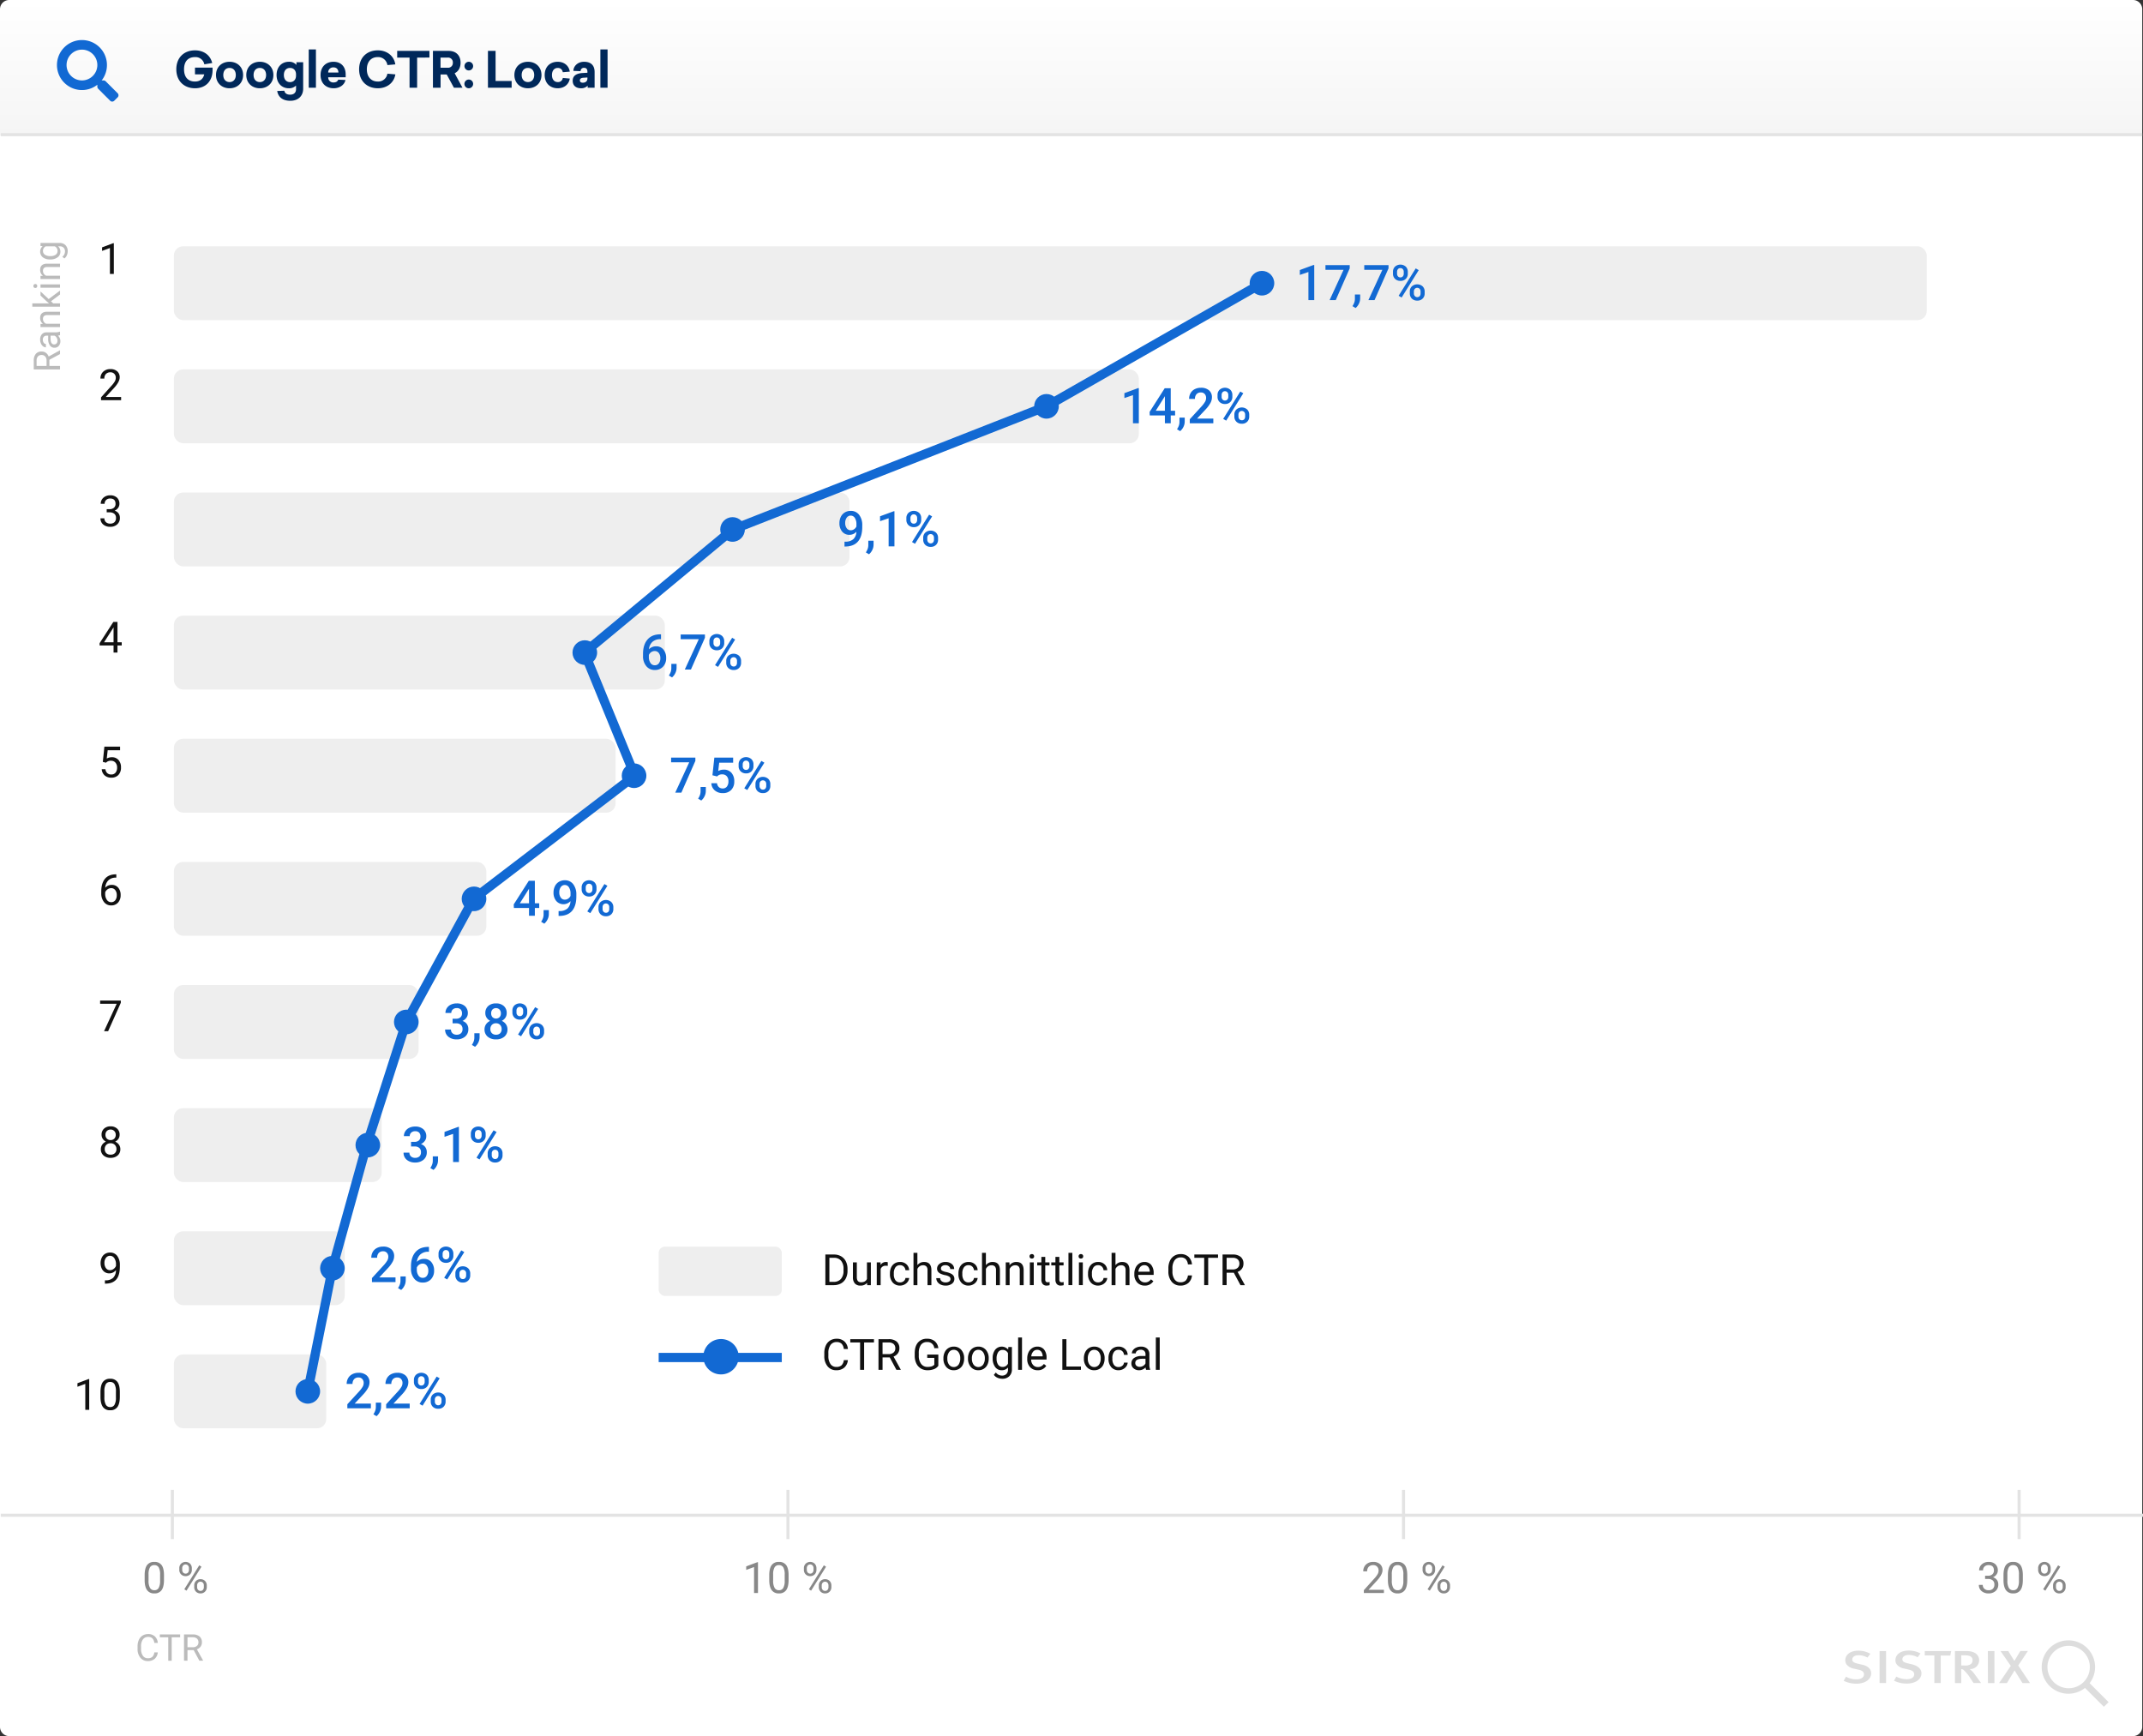 <svg height="1128" viewBox="0 0 1392.5 1128" width="1392.5" xmlns="http://www.w3.org/2000/svg" xmlns:xlink="http://www.w3.org/1999/xlink"><rect x="0" y="0" width="1392.5" height="1128" fill="#333333" stroke="none"/><linearGradient id="a" gradientUnits="objectBoundingBox" x1=".5" x2=".5" y2="1"><stop offset="0" stop-color="#fff"/><stop offset="1" stop-color="#f5f5f5"/></linearGradient><path d="m0 0h1392a0 0 0 0 1 0 0v1034a6 6 0 0 1 -6 6h-1380a6 6 0 0 1 -6-6v-1034a0 0 0 0 1 0 0z" fill="#fff" transform="translate(0 88)"/><g fill="#eee"><rect height="48" rx="6" width="1139" x="113" y="160"/><rect height="48" rx="6" width="627" x="113" y="240"/><rect height="48" rx="6" width="439" x="113" y="320"/><rect height="48" rx="6" width="319" x="113" y="400"/><rect height="48" rx="6" width="287" x="113" y="480"/><rect height="48" rx="6" width="203" x="113" y="560"/><rect height="48" rx="6" width="159" x="113" y="640"/><rect height="48" rx="6" width="135" x="113" y="720"/><rect height="48" rx="6" width="111" x="113" y="800"/><rect height="48" rx="6" width="99" x="113" y="880"/></g><path d="m11.984 30h-3.784v-18.277l-5.578 1.9v-3.185l8.878-3.266h.484zm23.047-20.641-9.093 20.641h-3.985l9.078-19.7h-11.765v-3.05h15.765zm3.828 25.766-2.047-1.219a11.041 11.041 0 0 0 1.242-2.477 7.39 7.39 0 0 0 .352-2.148v-2.953h3.422l-.016 2.734a7.621 7.621 0 0 1 -.836 3.32 8.248 8.248 0 0 1 -2.117 2.743zm21.391-25.766-9.094 20.641h-3.984l9.078-19.7h-11.766v-3.05h15.766zm2.891 2.266a4.566 4.566 0 0 1 1.328-3.383 5.289 5.289 0 0 1 6.992 0 4.68 4.68 0 0 1 1.32 3.461v1.125a4.534 4.534 0 0 1 -1.32 3.359 4.716 4.716 0 0 1 -3.477 1.313 4.865 4.865 0 0 1 -3.477-1.289 4.55 4.55 0 0 1 -1.367-3.477zm2.656 1.2a2.506 2.506 0 0 0 .6 1.747 2.035 2.035 0 0 0 1.586.666 1.993 1.993 0 0 0 1.563-.666 2.62 2.62 0 0 0 .594-1.809v-1.147a2.535 2.535 0 0 0 -.6-1.755 2.024 2.024 0 0 0 -1.586-.674 1.966 1.966 0 0 0 -1.57.681 2.655 2.655 0 0 0 -.586 1.794zm8.281 11.6a4.472 4.472 0 0 1 1.359-3.391 5.3 5.3 0 0 1 6.945 0 4.623 4.623 0 0 1 1.352 3.5v1.109a4.57 4.57 0 0 1 -1.3 3.352 4.688 4.688 0 0 1 -3.492 1.32 4.827 4.827 0 0 1 -3.523-1.3 4.6 4.6 0 0 1 -1.336-3.445zm2.656 1.2a2.492 2.492 0 0 0 .617 1.742 2.045 2.045 0 0 0 1.586.68 1.983 1.983 0 0 0 1.57-.648 2.666 2.666 0 0 0 .57-1.82v-1.173a2.469 2.469 0 0 0 -.609-1.75 2.2 2.2 0 0 0 -3.133 0 2.581 2.581 0 0 0 -.6 1.813zm-7.968 2.675-1.953-1.125 11.109-17.784 1.953 1.125z" fill="#1269d3" transform="translate(842 165)"/><path d="m11.984 30h-3.784v-18.277l-5.578 1.9v-3.185l8.878-3.266h.484zm20.75-8.109h2.828v3.047h-2.828v5.062h-3.8v-5.062h-9.825l-.109-2.313 9.813-15.375h3.922zm-9.75 0h5.953v-9.5l-.281.5zm15.875 13.234-2.047-1.219a11.041 11.041 0 0 0 1.242-2.477 7.39 7.39 0 0 0 .352-2.148v-2.953h3.422l-.016 2.734a7.621 7.621 0 0 1 -.836 3.32 8.248 8.248 0 0 1 -2.117 2.743zm21.547-5.125h-15.3v-2.609l7.578-8.266a18.871 18.871 0 0 0 2.336-3.055 4.949 4.949 0 0 0 .7-2.461 3.739 3.739 0 0 0 -.914-2.625 3.171 3.171 0 0 0 -2.461-1 3.655 3.655 0 0 0 -2.859 1.125 4.424 4.424 0 0 0 -1.016 3.078h-3.8a7.441 7.441 0 0 1 .945-3.742 6.509 6.509 0 0 1 2.7-2.586 8.6 8.6 0 0 1 4.055-.922 7.7 7.7 0 0 1 5.23 1.663 5.776 5.776 0 0 1 1.914 4.6 7.809 7.809 0 0 1 -.961 3.57 20.3 20.3 0 0 1 -3.148 4.242l-5.562 5.953h10.563zm2.734-18.375a4.566 4.566 0 0 1 1.328-3.383 5.289 5.289 0 0 1 6.992 0 4.68 4.68 0 0 1 1.32 3.461v1.125a4.534 4.534 0 0 1 -1.32 3.359 4.716 4.716 0 0 1 -3.476 1.313 4.865 4.865 0 0 1 -3.477-1.289 4.55 4.55 0 0 1 -1.367-3.477zm2.656 1.2a2.506 2.506 0 0 0 .6 1.747 2.035 2.035 0 0 0 1.586.666 1.993 1.993 0 0 0 1.563-.666 2.62 2.62 0 0 0 .594-1.809v-1.147a2.535 2.535 0 0 0 -.6-1.755 2.024 2.024 0 0 0 -1.586-.674 1.966 1.966 0 0 0 -1.57.681 2.655 2.655 0 0 0 -.586 1.794zm8.281 11.6a4.472 4.472 0 0 1 1.359-3.391 5.3 5.3 0 0 1 6.945 0 4.623 4.623 0 0 1 1.352 3.5v1.109a4.57 4.57 0 0 1 -1.3 3.352 4.688 4.688 0 0 1 -3.492 1.32 4.827 4.827 0 0 1 -3.523-1.3 4.6 4.6 0 0 1 -1.336-3.445zm2.656 1.2a2.492 2.492 0 0 0 .617 1.742 2.045 2.045 0 0 0 1.586.68 1.983 1.983 0 0 0 1.57-.648 2.666 2.666 0 0 0 .57-1.82v-1.173a2.469 2.469 0 0 0 -.609-1.75 2.2 2.2 0 0 0 -3.133 0 2.581 2.581 0 0 0 -.6 1.813zm-7.967 2.675-1.953-1.125 11.109-17.784 1.953 1.125z" fill="#1269d3" transform="translate(728 245)"/><path d="m12.469 20.484a5.947 5.947 0 0 1 -4.453 2.016 5.947 5.947 0 0 1 -4.781-2.1 8.252 8.252 0 0 1 -1.781-5.523 9.055 9.055 0 0 1 .905-4.077 6.758 6.758 0 0 1 2.579-2.847 7.315 7.315 0 0 1 3.875-1.015 6.572 6.572 0 0 1 5.453 2.562 10.793 10.793 0 0 1 2.016 6.859v1.063q0 6.156-2.781 9.391t-8.301 3.281h-.45v-3.141h.55a7.775 7.775 0 0 0 5.156-1.617 6.741 6.741 0 0 0 2.013-4.852zm-3.656-.953a3.832 3.832 0 0 0 2.141-.656 4.324 4.324 0 0 0 1.546-1.812v-1.485a7.127 7.127 0 0 0 -1.031-4.047 3.107 3.107 0 0 0 -2.669-1.531 3.07 3.07 0 0 0 -2.62 1.352 5.681 5.681 0 0 0 -.98 3.414 5.611 5.611 0 0 0 .984 3.453 3.118 3.118 0 0 0 2.629 1.312zm11.859 15.594-2.047-1.219a11.041 11.041 0 0 0 1.242-2.477 7.39 7.39 0 0 0 .352-2.148v-2.953h3.422l-.016 2.734a7.621 7.621 0 0 1 -.836 3.32 8.248 8.248 0 0 1 -2.117 2.743zm16.528-5.125h-3.778v-18.277l-5.578 1.9v-3.185l8.875-3.266h.481zm7.75-18.375a4.566 4.566 0 0 1 1.328-3.383 5.289 5.289 0 0 1 6.992 0 4.68 4.68 0 0 1 1.32 3.461v1.125a4.534 4.534 0 0 1 -1.32 3.359 4.716 4.716 0 0 1 -3.47 1.313 4.865 4.865 0 0 1 -3.477-1.289 4.55 4.55 0 0 1 -1.367-3.477zm2.656 1.2a2.506 2.506 0 0 0 .6 1.747 2.035 2.035 0 0 0 1.586.666 1.993 1.993 0 0 0 1.563-.666 2.62 2.62 0 0 0 .594-1.809v-1.147a2.535 2.535 0 0 0 -.6-1.755 2.024 2.024 0 0 0 -1.586-.674 1.966 1.966 0 0 0 -1.57.681 2.655 2.655 0 0 0 -.586 1.794zm8.281 11.6a4.472 4.472 0 0 1 1.359-3.391 5.3 5.3 0 0 1 6.945 0 4.623 4.623 0 0 1 1.352 3.5v1.109a4.57 4.57 0 0 1 -1.3 3.352 4.688 4.688 0 0 1 -3.492 1.32 4.827 4.827 0 0 1 -3.523-1.3 4.6 4.6 0 0 1 -1.336-3.445zm2.656 1.2a2.492 2.492 0 0 0 .617 1.742 2.045 2.045 0 0 0 1.586.68 1.983 1.983 0 0 0 1.57-.648 2.666 2.666 0 0 0 .57-1.82v-1.173a2.469 2.469 0 0 0 -.609-1.75 2.2 2.2 0 0 0 -3.133 0 2.581 2.581 0 0 0 -.6 1.813zm-7.965 2.675-1.953-1.125 11.109-17.784 1.953 1.125z" fill="#1269d3" transform="translate(544 325)"/><path d="m13.516 7.141v3.141h-.469a7.537 7.537 0 0 0 -5.094 1.75 7.323 7.323 0 0 0 -2.266 4.828 6.165 6.165 0 0 1 4.672-1.922 5.823 5.823 0 0 1 4.758 2.125 8.369 8.369 0 0 1 1.742 5.484 7.824 7.824 0 0 1 -2.039 5.617 7.039 7.039 0 0 1 -5.352 2.148 6.875 6.875 0 0 1 -5.523-2.512 9.9 9.9 0 0 1 -2.117-6.6v-1.3q0-5.984 2.914-9.375t8.383-3.391zm-4.078 10.859a4 4 0 0 0 -2.289.7 4.11 4.11 0 0 0 -1.523 1.875v1.156a6.811 6.811 0 0 0 1.063 4.023 3.24 3.24 0 0 0 2.75 1.492 3.2 3.2 0 0 0 2.672-1.266 5.27 5.27 0 0 0 .984-3.328 5.346 5.346 0 0 0 -1-3.359 3.188 3.188 0 0 0 -2.657-1.293zm11.234 17.125-2.047-1.219a11.041 11.041 0 0 0 1.242-2.477 7.39 7.39 0 0 0 .352-2.148v-2.953h3.422l-.016 2.734a7.621 7.621 0 0 1 -.836 3.32 8.248 8.248 0 0 1 -2.117 2.743zm21.391-25.766-9.094 20.641h-3.985l9.078-19.7h-11.762v-3.05h15.763zm2.891 2.266a4.566 4.566 0 0 1 1.328-3.383 5.289 5.289 0 0 1 6.992 0 4.68 4.68 0 0 1 1.32 3.461v1.125a4.534 4.534 0 0 1 -1.32 3.359 4.716 4.716 0 0 1 -3.474 1.313 4.865 4.865 0 0 1 -3.477-1.289 4.55 4.55 0 0 1 -1.367-3.477zm2.656 1.2a2.506 2.506 0 0 0 .6 1.747 2.035 2.035 0 0 0 1.586.666 1.993 1.993 0 0 0 1.563-.666 2.62 2.62 0 0 0 .594-1.809v-1.147a2.535 2.535 0 0 0 -.6-1.755 2.024 2.024 0 0 0 -1.586-.674 1.966 1.966 0 0 0 -1.57.681 2.655 2.655 0 0 0 -.586 1.794zm8.281 11.6a4.472 4.472 0 0 1 1.359-3.391 5.3 5.3 0 0 1 6.945 0 4.623 4.623 0 0 1 1.352 3.5v1.109a4.57 4.57 0 0 1 -1.3 3.352 4.688 4.688 0 0 1 -3.492 1.32 4.827 4.827 0 0 1 -3.523-1.3 4.6 4.6 0 0 1 -1.336-3.445zm2.656 1.2a2.492 2.492 0 0 0 .617 1.742 2.045 2.045 0 0 0 1.586.68 1.983 1.983 0 0 0 1.57-.648 2.666 2.666 0 0 0 .57-1.82v-1.173a2.469 2.469 0 0 0 -.609-1.75 2.2 2.2 0 0 0 -3.133 0 2.581 2.581 0 0 0 -.6 1.813zm-7.969 2.675-1.953-1.125 11.109-17.784 1.953 1.125z" fill="#1269d3" transform="translate(416 405)"/><path d="m16.844 9.359-9.094 20.641h-3.984l9.078-19.7h-11.766v-3.05h15.766zm3.828 25.766-2.047-1.219a11.041 11.041 0 0 0 1.242-2.477 7.39 7.39 0 0 0 .352-2.148v-2.953h3.422l-.016 2.734a7.621 7.621 0 0 1 -.836 3.32 8.248 8.248 0 0 1 -2.117 2.743zm7.266-16.406 1.234-11.469h12.219v3.281h-9.063l-.628 5.438a7.024 7.024 0 0 1 3.563-.906 6.338 6.338 0 0 1 5.055 2.078 8.235 8.235 0 0 1 1.8 5.594 7.58 7.58 0 0 1 -2 5.523 7.3 7.3 0 0 1 -5.484 2.055 7.645 7.645 0 0 1 -5.18-1.773 6.411 6.411 0 0 1 -2.227-4.68h3.672a4.01 4.01 0 0 0 1.195 2.54 3.612 3.612 0 0 0 2.531.883 3.264 3.264 0 0 0 2.727-1.25 5.4 5.4 0 0 0 .977-3.406 4.767 4.767 0 0 0 -1.078-3.289 3.771 3.771 0 0 0 -2.969-1.211 4.147 4.147 0 0 0 -3.312 1.344zm17.016-7.094a4.566 4.566 0 0 1 1.328-3.383 5.289 5.289 0 0 1 6.992 0 4.68 4.68 0 0 1 1.32 3.461v1.125a4.534 4.534 0 0 1 -1.32 3.359 4.716 4.716 0 0 1 -3.474 1.313 4.865 4.865 0 0 1 -3.477-1.289 4.55 4.55 0 0 1 -1.367-3.477zm2.656 1.2a2.506 2.506 0 0 0 .6 1.747 2.035 2.035 0 0 0 1.586.666 1.993 1.993 0 0 0 1.563-.666 2.62 2.62 0 0 0 .594-1.809v-1.147a2.535 2.535 0 0 0 -.6-1.755 2.024 2.024 0 0 0 -1.586-.674 1.966 1.966 0 0 0 -1.57.681 2.655 2.655 0 0 0 -.586 1.794zm8.281 11.6a4.472 4.472 0 0 1 1.359-3.391 5.3 5.3 0 0 1 6.945 0 4.623 4.623 0 0 1 1.352 3.5v1.109a4.57 4.57 0 0 1 -1.3 3.352 4.688 4.688 0 0 1 -3.492 1.32 4.827 4.827 0 0 1 -3.523-1.3 4.6 4.6 0 0 1 -1.336-3.445zm2.656 1.2a2.492 2.492 0 0 0 .617 1.742 2.045 2.045 0 0 0 1.586.68 1.983 1.983 0 0 0 1.57-.648 2.666 2.666 0 0 0 .57-1.82v-1.173a2.469 2.469 0 0 0 -.609-1.75 2.2 2.2 0 0 0 -3.133 0 2.581 2.581 0 0 0 -.6 1.813zm-7.969 2.675-1.953-1.125 11.109-17.784 1.953 1.125z" fill="#1269d3" transform="translate(435 485)"/><path d="m14.547 21.891h2.828v3.047h-2.828v5.062h-3.8v-5.062h-9.825l-.109-2.313 9.812-15.375h3.922zm-9.75 0h5.953v-9.5l-.281.5zm15.875 13.234-2.047-1.219a11.041 11.041 0 0 0 1.242-2.477 7.39 7.39 0 0 0 .352-2.148v-2.953h3.422l-.016 2.734a7.621 7.621 0 0 1 -.836 3.32 8.248 8.248 0 0 1 -2.117 2.743zm17.016-14.641a6.205 6.205 0 0 1 -9.234-.086 8.252 8.252 0 0 1 -1.781-5.523 9.055 9.055 0 0 1 .906-4.078 6.757 6.757 0 0 1 2.578-2.844 7.315 7.315 0 0 1 3.875-1.016 6.572 6.572 0 0 1 5.452 2.563 10.793 10.793 0 0 1 2.016 6.859v1.063q0 6.156-2.781 9.391t-8.3 3.281h-.453v-3.141h.547a7.775 7.775 0 0 0 5.156-1.617 6.741 6.741 0 0 0 2.019-4.852zm-3.656-.953a3.832 3.832 0 0 0 2.141-.656 4.324 4.324 0 0 0 1.547-1.812v-1.485a7.127 7.127 0 0 0 -1.031-4.047 3.107 3.107 0 0 0 -2.673-1.531 3.07 3.07 0 0 0 -2.616 1.352 5.681 5.681 0 0 0 -.977 3.414 5.611 5.611 0 0 0 .984 3.453 3.118 3.118 0 0 0 2.624 1.312zm10.922-7.906a4.566 4.566 0 0 1 1.328-3.383 5.289 5.289 0 0 1 6.992 0 4.68 4.68 0 0 1 1.32 3.461v1.125a4.534 4.534 0 0 1 -1.32 3.359 4.716 4.716 0 0 1 -3.474 1.313 4.865 4.865 0 0 1 -3.477-1.289 4.55 4.55 0 0 1 -1.367-3.477zm2.656 1.2a2.506 2.506 0 0 0 .6 1.747 2.035 2.035 0 0 0 1.586.666 1.993 1.993 0 0 0 1.563-.666 2.62 2.62 0 0 0 .594-1.809v-1.147a2.535 2.535 0 0 0 -.6-1.755 2.024 2.024 0 0 0 -1.586-.674 1.966 1.966 0 0 0 -1.57.681 2.655 2.655 0 0 0 -.586 1.794zm8.281 11.6a4.472 4.472 0 0 1 1.359-3.391 5.3 5.3 0 0 1 6.945 0 4.623 4.623 0 0 1 1.352 3.5v1.109a4.57 4.57 0 0 1 -1.3 3.352 4.688 4.688 0 0 1 -3.492 1.32 4.827 4.827 0 0 1 -3.523-1.3 4.6 4.6 0 0 1 -1.336-3.445zm2.656 1.2a2.492 2.492 0 0 0 .617 1.742 2.045 2.045 0 0 0 1.586.68 1.983 1.983 0 0 0 1.57-.648 2.666 2.666 0 0 0 .57-1.82v-1.173a2.469 2.469 0 0 0 -.609-1.75 2.2 2.2 0 0 0 -3.133 0 2.581 2.581 0 0 0 -.6 1.813zm-7.969 2.675-1.953-1.125 11.109-17.784 1.953 1.125z" fill="#1269d3" transform="translate(333 565)"/><path d="m6.094 16.891h2.312a4.138 4.138 0 0 0 2.773-.906 3.233 3.233 0 0 0 1.021-2.579 3.523 3.523 0 0 0 -.852-2.523 3.427 3.427 0 0 0 -2.6-.9 3.625 3.625 0 0 0 -2.516.883 2.95 2.95 0 0 0 -.984 2.3h-3.8a5.747 5.747 0 0 1 .93-3.187 6.246 6.246 0 0 1 2.599-2.237 8.449 8.449 0 0 1 3.727-.8 7.825 7.825 0 0 1 5.352 1.711 6 6 0 0 1 1.944 4.753 4.835 4.835 0 0 1 -.977 2.883 6.124 6.124 0 0 1 -2.523 2.039 5.582 5.582 0 0 1 2.852 2.016 5.519 5.519 0 0 1 .977 3.281 6.11 6.11 0 0 1 -2.1 4.875 8.159 8.159 0 0 1 -5.529 1.813 8.1 8.1 0 0 1 -5.375-1.75 5.763 5.763 0 0 1 -2.094-4.656h3.8a3.176 3.176 0 0 0 1.008 2.438 3.822 3.822 0 0 0 2.711.938 3.942 3.942 0 0 0 2.781-.937 3.517 3.517 0 0 0 1.016-2.719 3.553 3.553 0 0 0 -1.062-2.766 4.543 4.543 0 0 0 -3.156-.969h-2.235zm14.578 18.234-2.047-1.219a11.041 11.041 0 0 0 1.242-2.477 7.39 7.39 0 0 0 .352-2.148v-2.953h3.422l-.016 2.734a7.621 7.621 0 0 1 -.836 3.32 8.248 8.248 0 0 1 -2.117 2.743zm20.578-21.875a5.289 5.289 0 0 1 -.859 2.977 5.961 5.961 0 0 1 -2.344 2.055 6.492 6.492 0 0 1 2.742 2.266 5.715 5.715 0 0 1 .961 3.25 5.969 5.969 0 0 1 -2.031 4.758 7.973 7.973 0 0 1 -5.406 1.758 8 8 0 0 1 -5.43-1.766 5.964 5.964 0 0 1 -2.039-4.75 5.782 5.782 0 0 1 .969-3.281 6.223 6.223 0 0 1 2.719-2.234 5.927 5.927 0 0 1 -2.32-2.055 5.324 5.324 0 0 1 -.852-2.977 5.918 5.918 0 0 1 1.875-4.609 7.244 7.244 0 0 1 5.063-1.7 7.267 7.267 0 0 1 5.078 1.7 5.918 5.918 0 0 1 1.874 4.608zm-3.3 10.359a3.75 3.75 0 0 0 -1.008-2.727 3.542 3.542 0 0 0 -2.664-1.039 3.5 3.5 0 0 0 -2.648 1.031 3.778 3.778 0 0 0 -.992 2.734 3.66 3.66 0 0 0 .977 2.672 3.594 3.594 0 0 0 2.7 1 3.605 3.605 0 0 0 2.68-.969 3.671 3.671 0 0 0 .958-2.702zm-.484-10.219a3.53 3.53 0 0 0 -.859-2.445 3.3 3.3 0 0 0 -4.607-.045 3.532 3.532 0 0 0 -.844 2.492 3.518 3.518 0 0 0 .852 2.484 3.342 3.342 0 0 0 4.609 0 3.518 3.518 0 0 0 .852-2.485zm7.484-1.766a4.566 4.566 0 0 1 1.328-3.383 5.289 5.289 0 0 1 6.992 0 4.68 4.68 0 0 1 1.32 3.461v1.125a4.534 4.534 0 0 1 -1.32 3.359 4.716 4.716 0 0 1 -3.47 1.314 4.865 4.865 0 0 1 -3.477-1.289 4.55 4.55 0 0 1 -1.367-3.477zm2.656 1.2a2.506 2.506 0 0 0 .6 1.747 2.035 2.035 0 0 0 1.586.666 1.993 1.993 0 0 0 1.563-.666 2.62 2.62 0 0 0 .594-1.809v-1.146a2.535 2.535 0 0 0 -.6-1.755 2.024 2.024 0 0 0 -1.586-.674 1.966 1.966 0 0 0 -1.57.681 2.655 2.655 0 0 0 -.586 1.794zm8.281 11.6a4.472 4.472 0 0 1 1.359-3.391 5.3 5.3 0 0 1 6.945 0 4.623 4.623 0 0 1 1.352 3.5v1.109a4.57 4.57 0 0 1 -1.3 3.352 4.688 4.688 0 0 1 -3.492 1.32 4.827 4.827 0 0 1 -3.523-1.3 4.6 4.6 0 0 1 -1.336-3.445zm2.656 1.2a2.492 2.492 0 0 0 .617 1.742 2.045 2.045 0 0 0 1.586.68 1.983 1.983 0 0 0 1.57-.648 2.666 2.666 0 0 0 .57-1.82v-1.172a2.469 2.469 0 0 0 -.609-1.75 2.2 2.2 0 0 0 -3.133 0 2.581 2.581 0 0 0 -.6 1.813zm-7.965 2.676-1.953-1.125 11.109-17.784 1.953 1.125z" fill="#1269d3" transform="translate(288 645)"/><path d="m6.094 16.891h2.312a4.138 4.138 0 0 0 2.773-.906 3.233 3.233 0 0 0 1.021-2.579 3.523 3.523 0 0 0 -.852-2.523 3.427 3.427 0 0 0 -2.6-.9 3.625 3.625 0 0 0 -2.516.883 2.95 2.95 0 0 0 -.984 2.3h-3.8a5.747 5.747 0 0 1 .93-3.187 6.246 6.246 0 0 1 2.599-2.237 8.449 8.449 0 0 1 3.727-.8 7.825 7.825 0 0 1 5.352 1.711 6 6 0 0 1 1.944 4.753 4.835 4.835 0 0 1 -.977 2.883 6.124 6.124 0 0 1 -2.523 2.039 5.582 5.582 0 0 1 2.852 2.016 5.519 5.519 0 0 1 .977 3.281 6.11 6.11 0 0 1 -2.1 4.875 8.159 8.159 0 0 1 -5.529 1.813 8.1 8.1 0 0 1 -5.375-1.75 5.763 5.763 0 0 1 -2.094-4.656h3.8a3.176 3.176 0 0 0 1.008 2.438 3.822 3.822 0 0 0 2.711.938 3.942 3.942 0 0 0 2.781-.937 3.517 3.517 0 0 0 1.016-2.719 3.553 3.553 0 0 0 -1.062-2.766 4.543 4.543 0 0 0 -3.156-.969h-2.235zm14.578 18.234-2.047-1.219a11.041 11.041 0 0 0 1.242-2.477 7.39 7.39 0 0 0 .352-2.148v-2.953h3.422l-.016 2.734a7.621 7.621 0 0 1 -.836 3.32 8.248 8.248 0 0 1 -2.117 2.743zm16.528-5.125h-3.778v-18.277l-5.578 1.9v-3.185l8.875-3.266h.481zm7.75-18.375a4.566 4.566 0 0 1 1.328-3.383 5.289 5.289 0 0 1 6.992 0 4.68 4.68 0 0 1 1.32 3.461v1.125a4.534 4.534 0 0 1 -1.32 3.359 4.716 4.716 0 0 1 -3.47 1.313 4.865 4.865 0 0 1 -3.477-1.289 4.55 4.55 0 0 1 -1.367-3.477zm2.656 1.2a2.506 2.506 0 0 0 .6 1.747 2.035 2.035 0 0 0 1.586.666 1.993 1.993 0 0 0 1.563-.666 2.62 2.62 0 0 0 .594-1.809v-1.147a2.535 2.535 0 0 0 -.6-1.755 2.024 2.024 0 0 0 -1.586-.674 1.966 1.966 0 0 0 -1.57.681 2.655 2.655 0 0 0 -.586 1.794zm8.281 11.6a4.472 4.472 0 0 1 1.359-3.391 5.3 5.3 0 0 1 6.945 0 4.623 4.623 0 0 1 1.352 3.5v1.109a4.57 4.57 0 0 1 -1.3 3.352 4.688 4.688 0 0 1 -3.492 1.32 4.827 4.827 0 0 1 -3.523-1.3 4.6 4.6 0 0 1 -1.336-3.445zm2.656 1.2a2.492 2.492 0 0 0 .617 1.742 2.045 2.045 0 0 0 1.586.68 1.983 1.983 0 0 0 1.57-.648 2.666 2.666 0 0 0 .57-1.82v-1.173a2.469 2.469 0 0 0 -.609-1.75 2.2 2.2 0 0 0 -3.133 0 2.581 2.581 0 0 0 -.6 1.813zm-7.965 2.675-1.953-1.125 11.109-17.784 1.953 1.125z" fill="#1269d3" transform="translate(261 725)"/><path d="m17 30h-15.3v-2.609l7.578-8.266a18.871 18.871 0 0 0 2.336-3.055 4.949 4.949 0 0 0 .7-2.461 3.739 3.739 0 0 0 -.914-2.625 3.171 3.171 0 0 0 -2.461-1 3.655 3.655 0 0 0 -2.859 1.125 4.424 4.424 0 0 0 -1.016 3.078h-3.8a7.441 7.441 0 0 1 .945-3.742 6.509 6.509 0 0 1 2.7-2.586 8.6 8.6 0 0 1 4.055-.922 7.7 7.7 0 0 1 5.236 1.663 5.776 5.776 0 0 1 1.914 4.6 7.809 7.809 0 0 1 -.961 3.57 20.3 20.3 0 0 1 -3.153 4.246l-5.562 5.953h10.562zm3.672 5.125-2.047-1.219a11.041 11.041 0 0 0 1.242-2.477 7.39 7.39 0 0 0 .352-2.148v-2.953h3.422l-.016 2.734a7.621 7.621 0 0 1 -.836 3.32 8.248 8.248 0 0 1 -2.117 2.743zm18.062-27.984v3.141h-.469a7.537 7.537 0 0 0 -5.094 1.75 7.323 7.323 0 0 0 -2.266 4.828 6.165 6.165 0 0 1 4.672-1.922 5.823 5.823 0 0 1 4.758 2.125 8.369 8.369 0 0 1 1.742 5.484 7.824 7.824 0 0 1 -2.039 5.617 7.039 7.039 0 0 1 -5.352 2.148 6.875 6.875 0 0 1 -5.522-2.512 9.9 9.9 0 0 1 -2.117-6.6v-1.3q0-5.984 2.914-9.375t8.383-3.391zm-4.078 10.859a4 4 0 0 0 -2.289.7 4.11 4.11 0 0 0 -1.523 1.875v1.156a6.811 6.811 0 0 0 1.063 4.023 3.24 3.24 0 0 0 2.75 1.492 3.2 3.2 0 0 0 2.672-1.266 5.27 5.27 0 0 0 .984-3.328 5.346 5.346 0 0 0 -1-3.359 3.188 3.188 0 0 0 -2.657-1.293zm10.3-6.375a4.566 4.566 0 0 1 1.328-3.383 5.289 5.289 0 0 1 6.992 0 4.68 4.68 0 0 1 1.32 3.461v1.125a4.534 4.534 0 0 1 -1.32 3.359 4.716 4.716 0 0 1 -3.476 1.313 4.865 4.865 0 0 1 -3.477-1.289 4.55 4.55 0 0 1 -1.367-3.477zm2.656 1.2a2.506 2.506 0 0 0 .6 1.747 2.035 2.035 0 0 0 1.586.666 1.993 1.993 0 0 0 1.563-.666 2.62 2.62 0 0 0 .594-1.809v-1.147a2.535 2.535 0 0 0 -.6-1.755 2.024 2.024 0 0 0 -1.586-.674 1.966 1.966 0 0 0 -1.57.681 2.655 2.655 0 0 0 -.586 1.794zm8.281 11.6a4.472 4.472 0 0 1 1.359-3.391 5.3 5.3 0 0 1 6.945 0 4.623 4.623 0 0 1 1.352 3.5v1.109a4.57 4.57 0 0 1 -1.3 3.352 4.688 4.688 0 0 1 -3.492 1.32 4.827 4.827 0 0 1 -3.523-1.3 4.6 4.6 0 0 1 -1.336-3.445zm2.656 1.2a2.492 2.492 0 0 0 .617 1.742 2.045 2.045 0 0 0 1.586.68 1.983 1.983 0 0 0 1.57-.648 2.666 2.666 0 0 0 .57-1.82v-1.173a2.469 2.469 0 0 0 -.609-1.75 2.2 2.2 0 0 0 -3.133 0 2.581 2.581 0 0 0 -.6 1.813zm-7.971 2.675-1.953-1.125 11.109-17.784 1.953 1.125z" fill="#1269d3" transform="translate(240 803)"/><path d="m17 30h-15.3v-2.609l7.578-8.266a18.871 18.871 0 0 0 2.336-3.055 4.949 4.949 0 0 0 .7-2.461 3.739 3.739 0 0 0 -.914-2.625 3.171 3.171 0 0 0 -2.461-1 3.655 3.655 0 0 0 -2.859 1.125 4.424 4.424 0 0 0 -1.016 3.078h-3.8a7.441 7.441 0 0 1 .945-3.742 6.509 6.509 0 0 1 2.7-2.586 8.6 8.6 0 0 1 4.055-.922 7.7 7.7 0 0 1 5.236 1.663 5.776 5.776 0 0 1 1.914 4.6 7.809 7.809 0 0 1 -.961 3.57 20.3 20.3 0 0 1 -3.153 4.246l-5.562 5.953h10.562zm3.672 5.125-2.047-1.219a11.041 11.041 0 0 0 1.242-2.477 7.39 7.39 0 0 0 .352-2.148v-2.953h3.422l-.016 2.734a7.621 7.621 0 0 1 -.836 3.32 8.248 8.248 0 0 1 -2.117 2.743zm21.547-5.125h-15.3v-2.609l7.581-8.266a18.871 18.871 0 0 0 2.336-3.055 4.949 4.949 0 0 0 .7-2.461 3.739 3.739 0 0 0 -.914-2.625 3.171 3.171 0 0 0 -2.461-1 3.655 3.655 0 0 0 -2.861 1.125 4.424 4.424 0 0 0 -1.016 3.078h-3.8a7.441 7.441 0 0 1 .945-3.742 6.509 6.509 0 0 1 2.7-2.586 8.6 8.6 0 0 1 4.055-.922 7.7 7.7 0 0 1 5.23 1.663 5.776 5.776 0 0 1 1.914 4.6 7.809 7.809 0 0 1 -.961 3.57 20.3 20.3 0 0 1 -3.148 4.242l-5.562 5.953h10.562zm2.734-18.375a4.566 4.566 0 0 1 1.328-3.383 5.289 5.289 0 0 1 6.992 0 4.68 4.68 0 0 1 1.32 3.461v1.125a4.534 4.534 0 0 1 -1.32 3.359 4.716 4.716 0 0 1 -3.473 1.313 4.865 4.865 0 0 1 -3.477-1.289 4.55 4.55 0 0 1 -1.367-3.477zm2.656 1.2a2.506 2.506 0 0 0 .6 1.747 2.035 2.035 0 0 0 1.586.666 1.993 1.993 0 0 0 1.563-.666 2.62 2.62 0 0 0 .594-1.809v-1.147a2.535 2.535 0 0 0 -.6-1.755 2.024 2.024 0 0 0 -1.586-.674 1.966 1.966 0 0 0 -1.57.681 2.655 2.655 0 0 0 -.586 1.794zm8.281 11.6a4.472 4.472 0 0 1 1.359-3.391 5.3 5.3 0 0 1 6.945 0 4.623 4.623 0 0 1 1.352 3.5v1.109a4.57 4.57 0 0 1 -1.3 3.352 4.688 4.688 0 0 1 -3.492 1.32 4.827 4.827 0 0 1 -3.523-1.3 4.6 4.6 0 0 1 -1.336-3.445zm2.656 1.2a2.492 2.492 0 0 0 .617 1.742 2.045 2.045 0 0 0 1.586.68 1.983 1.983 0 0 0 1.57-.648 2.666 2.666 0 0 0 .57-1.82v-1.173a2.469 2.469 0 0 0 -.609-1.75 2.2 2.2 0 0 0 -3.133 0 2.581 2.581 0 0 0 -.6 1.813zm-7.968 2.675-1.953-1.125 11.109-17.784 1.953 1.125z" fill="#1269d3" transform="translate(224 885)"/><path d="m6 0h1380a6 6 0 0 1 6 6v82a0 0 0 0 1 0 0h-1392a0 0 0 0 1 0 0v-82a6 6 0 0 1 6-6z" fill="url(#a)"/><path d="m.5 87.5h1391.5" fill="none" stroke="#e3e3e3" stroke-width="2"/><path d="m25.12 16.944h-11.42v4.356h6.016c-.736 3.3-3.1 4.672-6.048 4.672-4.256 0-7.072-2.624-7.072-7.936s2.78-7.936 7.068-7.936a5.825 5.825 0 0 1 6.112 4.7l5.12-.864c-1.28-5.248-5.664-8.224-11.2-8.224-6.976 0-12.128 4.576-12.128 12.32 0 7.712 5.184 12.32 12.16 12.32 7.008 0 11.392-4.736 11.392-11.808zm11.04-3.808c-5.056 0-8.8 3.392-8.8 8.608 0 5.184 3.744 8.608 8.8 8.608s8.8-3.424 8.8-8.608c0-5.216-3.744-8.608-8.8-8.608zm0 4c2.4 0 4.064 1.7 4.064 4.608 0 2.88-1.664 4.576-4.064 4.576s-4.064-1.7-4.064-4.576c.004-2.912 1.664-4.608 4.064-4.608zm19.68-4c-5.056 0-8.8 3.392-8.8 8.608 0 5.184 3.744 8.608 8.8 8.608s8.8-3.424 8.8-8.608c0-5.216-3.74-8.608-8.8-8.608zm0 4c2.4 0 4.064 1.7 4.064 4.608 0 2.88-1.664 4.576-4.064 4.576s-4.064-1.7-4.064-4.576c0-2.912 1.664-4.608 4.064-4.608zm18.848-4c-4.672 0-7.968 3.424-7.968 8.608s3.3 8.608 7.968 8.608a6.37 6.37 0 0 0 4.672-1.76v2.368c0 2.368-1.568 3.552-3.872 3.552-2.112 0-3.488-.96-3.712-2.56l-4.64.16c.608 3.776 3.328 6.368 8.512 6.368 5.088 0 8.352-3.1 8.352-7.872v-17.152h-4.384v1.728a6.047 6.047 0 0 0 -4.928-2.048zm.768 4c2.3 0 3.9 1.568 3.9 4.224v.768c0 2.656-1.6 4.224-3.9 4.224-2.336 0-4-1.664-4-4.608s1.664-4.608 4-4.608zm16.832 12.864v-24.864h-4.672v24.864zm19.328-6.784v-1.856c0-5.152-3.136-8.224-7.9-8.224-4.928 0-8.416 3.264-8.416 8.608 0 5.312 3.488 8.608 8.544 8.608 3.872 0 7.04-2.24 7.616-5.376l-4.7-.224c-.352 1.152-1.408 1.824-3.04 1.824a3.234 3.234 0 0 1 -3.456-3.36zm-7.936-6.432c2.112 0 3.136 1.312 3.232 3.328h-6.656a3.232 3.232 0 0 1 3.424-3.328zm28.832-11.072c-7.008 0-12.16 4.576-12.16 12.32 0 7.712 5.184 12.32 12.192 12.32 5.792 0 10.432-3.424 11.36-9.024l-5.184-.448a5.988 5.988 0 0 1 -6.336 5.088c-3.936 0-7.008-2.752-7.008-7.936 0-4.864 2.784-7.936 6.976-7.936a6.046 6.046 0 0 1 6.368 5.184l5.152-.448c-.864-5.664-5.572-9.12-11.36-9.12zm33.536 4.7v-4.348h-20.96v4.352h8.032v19.584h4.928v-19.584zm15.904 19.588h5.568l-5.088-9.408c2.368-1.152 3.84-3.52 3.84-6.848 0-4.928-3.168-7.68-7.712-7.68h-10.24v23.936h4.96v-8.608h4zm-8.7-12.992v-6.592h4.7a3.067 3.067 0 0 1 3.3 3.328 3.049 3.049 0 0 1 -3.3 3.264zm18.336-3.872a2.816 2.816 0 1 0 2.848 2.848 2.807 2.807 0 0 0 -2.852-2.848zm0 11.552a2.832 2.832 0 1 0 2.848 2.848 2.807 2.807 0 0 0 -2.852-2.848zm17.44.928v-19.552h-4.96v23.936h15.392v-4.384zm21.024-12.48c-5.056 0-8.8 3.392-8.8 8.608 0 5.184 3.744 8.608 8.8 8.608s8.8-3.424 8.8-8.608c-.004-5.216-3.752-8.608-8.804-8.608zm0 4c2.4 0 4.064 1.7 4.064 4.608 0 2.88-1.664 4.576-4.064 4.576s-4.064-1.7-4.064-4.576c-.004-2.912 1.66-4.608 4.06-4.608zm19.36-4c-4.9 0-8.48 3.168-8.48 8.608 0 5.408 3.616 8.608 8.48 8.608 4.064 0 7.2-2.4 7.84-6.3l-4.544-.416a3.07 3.07 0 0 1 -3.3 2.688c-2.176 0-3.744-1.664-3.744-4.576 0-2.944 1.568-4.608 3.744-4.608a3.09 3.09 0 0 1 3.264 2.784l4.576-.384c-.608-4.004-3.808-6.404-7.84-6.404zm17.088 0c-4.256 0-6.912 3.008-6.912 5.92l4.672.192a2.115 2.115 0 0 1 2.3-2.176c1.44 0 2.144.9 2.144 2.56v.64l-2.944.16c-3.52.16-6.624 1.344-6.624 5.024 0 3.2 2.176 4.9 5.5 4.9a5.726 5.726 0 0 0 4.224-1.7v1.344h4.512v-10.208c.004-4.352-2.428-6.656-6.872-6.656zm2.2 10.208v.7c0 1.76-1.28 2.688-2.976 2.688-1.12 0-1.92-.416-1.92-1.5 0-1.184.992-1.664 2.4-1.728zm13.092 6.656v-24.864h-4.672v24.864z" fill="#00285a" transform="translate(113 27)"/><path d="m2980.059 254-140.059 80-203.8 80-96.459 80 32.779 80-104.8 80-43.72 80-25.74 80-22.26 80-16 80" fill="none" stroke="#1269d3" stroke-width="6" transform="translate(-2160 -70)"/><circle cx="820" cy="184" fill="#1269d3" r="8"/><circle cx="680" cy="264" fill="#1269d3" r="8"/><circle cx="476" cy="344" fill="#1269d3" r="8"/><circle cx="380" cy="424" fill="#1269d3" r="8"/><circle cx="412" cy="504" fill="#1269d3" r="8"/><circle cx="308" cy="584" fill="#1269d3" r="8"/><circle cx="264" cy="664" fill="#1269d3" r="8"/><circle cx="239" cy="744" fill="#1269d3" r="8"/><circle cx="216" cy="824" fill="#1269d3" r="8"/><circle cx="200" cy="904" fill="#1269d3" r="8"/><path d="m2.311 27v-19.906h5.619a9.046 9.046 0 0 1 4.594 1.148 7.767 7.767 0 0 1 3.083 3.268 10.636 10.636 0 0 1 1.1 4.867v1.271a10.673 10.673 0 0 1 -1.087 4.936 7.645 7.645 0 0 1 -3.1 3.254 9.622 9.622 0 0 1 -4.7 1.162zm2.625-17.76v15.614h2.764a6.009 6.009 0 0 0 4.724-1.888 7.8 7.8 0 0 0 1.688-5.378v-1.164a7.926 7.926 0 0 0 -1.593-5.275 5.668 5.668 0 0 0 -4.519-1.909zm24.473 16.3a5.372 5.372 0 0 1 -4.334 1.736 4.6 4.6 0 0 1 -3.6-1.374 5.947 5.947 0 0 1 -1.251-4.067v-9.628h2.526v9.557q0 3.363 2.734 3.363 2.9 0 3.855-2.16v-10.76h2.529v14.793h-2.405zm13.452-11.063a7.58 7.58 0 0 0 -1.244-.1 3.333 3.333 0 0 0 -3.377 2.123v10.5h-2.529v-14.793h2.461l.041 1.709a3.938 3.938 0 0 1 3.527-1.982 2.584 2.584 0 0 1 1.121.191zm8 10.732a3.643 3.643 0 0 0 2.365-.82 2.886 2.886 0 0 0 1.121-2.051h2.393a4.587 4.587 0 0 1 -.875 2.42 5.763 5.763 0 0 1 -2.155 1.832 6.213 6.213 0 0 1 -2.851.684 6.094 6.094 0 0 1 -4.806-2.017 8.032 8.032 0 0 1 -1.783-5.517v-.424a8.906 8.906 0 0 1 .793-3.842 6.04 6.04 0 0 1 2.276-2.611 6.466 6.466 0 0 1 3.507-.93 5.933 5.933 0 0 1 4.136 1.49 5.326 5.326 0 0 1 1.757 3.869h-2.393a3.486 3.486 0 0 0 -1.087-2.358 3.381 3.381 0 0 0 -2.413-.923 3.54 3.54 0 0 0 -2.988 1.389 6.517 6.517 0 0 0 -1.06 4.013v.479a6.387 6.387 0 0 0 1.053 3.938 3.557 3.557 0 0 0 3.008 1.379zm11.25-11.209a5.378 5.378 0 0 1 4.375-2.064q4.689 0 4.73 5.291v9.773h-2.528v-9.789a3.405 3.405 0 0 0 -.731-2.365 2.931 2.931 0 0 0 -2.235-.766 3.65 3.65 0 0 0 -2.16.656 4.456 4.456 0 0 0 -1.449 1.723v10.541h-2.531v-21h2.529zm21.506 9.078a1.862 1.862 0 0 0 -.772-1.593 7.435 7.435 0 0 0 -2.693-.978 12.734 12.734 0 0 1 -3.049-.984 4.337 4.337 0 0 1 -1.668-1.367 3.27 3.27 0 0 1 -.54-1.887 3.837 3.837 0 0 1 1.538-3.076 6.007 6.007 0 0 1 3.931-1.258 6.181 6.181 0 0 1 4.081 1.3 4.125 4.125 0 0 1 1.565 3.322h-2.543a2.283 2.283 0 0 0 -.882-1.791 3.3 3.3 0 0 0 -2.222-.752 3.458 3.458 0 0 0 -2.16.6 1.894 1.894 0 0 0 -.779 1.572 1.534 1.534 0 0 0 .725 1.381 8.915 8.915 0 0 0 2.618.889 13.642 13.642 0 0 1 3.069 1.012 4.477 4.477 0 0 1 1.743 1.415 3.479 3.479 0 0 1 .567 2.017 3.786 3.786 0 0 1 -1.586 3.179 6.652 6.652 0 0 1 -4.115 1.2 7.449 7.449 0 0 1 -3.145-.629 5.114 5.114 0 0 1 -2.14-1.757 4.234 4.234 0 0 1 -.772-2.44h2.529a2.619 2.619 0 0 0 1.019 2.017 3.951 3.951 0 0 0 2.509.745 4.079 4.079 0 0 0 2.3-.581 1.785 1.785 0 0 0 .872-1.558zm11.758 2.133a3.643 3.643 0 0 0 2.365-.82 2.886 2.886 0 0 0 1.121-2.051h2.393a4.587 4.587 0 0 1 -.875 2.42 5.763 5.763 0 0 1 -2.153 1.832 6.213 6.213 0 0 1 -2.851.684 6.094 6.094 0 0 1 -4.806-2.017 8.032 8.032 0 0 1 -1.784-5.517v-.424a8.906 8.906 0 0 1 .793-3.842 6.04 6.04 0 0 1 2.276-2.611 6.466 6.466 0 0 1 3.507-.93 5.933 5.933 0 0 1 4.136 1.49 5.326 5.326 0 0 1 1.757 3.869h-2.393a3.486 3.486 0 0 0 -1.087-2.358 3.381 3.381 0 0 0 -2.413-.923 3.54 3.54 0 0 0 -2.987 1.387 6.517 6.517 0 0 0 -1.06 4.013v.479a6.387 6.387 0 0 0 1.053 3.938 3.557 3.557 0 0 0 3.008 1.379zm11.252-11.211a5.378 5.378 0 0 1 4.373-2.066q4.689 0 4.73 5.291v9.775h-2.53v-9.789a3.405 3.405 0 0 0 -.731-2.365 2.931 2.931 0 0 0 -2.235-.766 3.65 3.65 0 0 0 -2.16.656 4.456 4.456 0 0 0 -1.449 1.723v10.541h-2.525v-21h2.529zm15.285-1.791.082 1.859a5.391 5.391 0 0 1 4.43-2.133q4.689 0 4.73 5.291v9.774h-2.529v-9.789a3.405 3.405 0 0 0 -.731-2.365 2.931 2.931 0 0 0 -2.235-.766 3.65 3.65 0 0 0 -2.16.656 4.456 4.456 0 0 0 -1.449 1.723v10.541h-2.53v-14.793zm15.805 14.791h-2.529v-14.793h2.529zm-2.735-18.717a1.51 1.51 0 0 1 .376-1.039 1.412 1.412 0 0 1 1.114-.424 1.434 1.434 0 0 1 1.121.424 1.494 1.494 0 0 1 .383 1.039 1.445 1.445 0 0 1 -.383 1.025 1.46 1.46 0 0 1 -1.121.41 1.437 1.437 0 0 1 -1.114-.41 1.46 1.46 0 0 1 -.376-1.025zm10.213.342v3.582h2.762v1.955h-2.757v9.185a2.053 2.053 0 0 0 .369 1.335 1.554 1.554 0 0 0 1.258.445 6.124 6.124 0 0 0 1.2-.164v2.037a7.376 7.376 0 0 1 -1.941.272 3.15 3.15 0 0 1 -2.557-1.025 4.405 4.405 0 0 1 -.861-2.912v-9.173h-2.693v-1.955h2.693v-3.582zm9.146 0v3.582h2.759v1.955h-2.762v9.185a2.053 2.053 0 0 0 .369 1.335 1.554 1.554 0 0 0 1.258.445 6.124 6.124 0 0 0 1.2-.164v2.037a7.376 7.376 0 0 1 -1.941.272 3.15 3.15 0 0 1 -2.557-1.025 4.405 4.405 0 0 1 -.861-2.912v-9.173h-2.693v-1.955h2.693v-3.582zm8.459 18.375h-2.529v-21h2.529zm6.795 0h-2.525v-14.793h2.53zm-2.73-18.717a1.51 1.51 0 0 1 .376-1.039 1.412 1.412 0 0 1 1.114-.424 1.434 1.434 0 0 1 1.121.424 1.494 1.494 0 0 1 .383 1.039 1.445 1.445 0 0 1 -.383 1.025 1.46 1.46 0 0 1 -1.121.41 1.437 1.437 0 0 1 -1.114-.41 1.46 1.46 0 0 1 -.376-1.025zm12.715 16.926a3.643 3.643 0 0 0 2.365-.82 2.886 2.886 0 0 0 1.121-2.051h2.393a4.587 4.587 0 0 1 -.875 2.42 5.763 5.763 0 0 1 -2.153 1.832 6.213 6.213 0 0 1 -2.851.684 6.094 6.094 0 0 1 -4.806-2.017 8.032 8.032 0 0 1 -1.784-5.517v-.424a8.906 8.906 0 0 1 .793-3.842 6.04 6.04 0 0 1 2.276-2.611 6.466 6.466 0 0 1 3.507-.93 5.933 5.933 0 0 1 4.136 1.49 5.326 5.326 0 0 1 1.757 3.869h-2.393a3.486 3.486 0 0 0 -1.087-2.358 3.381 3.381 0 0 0 -2.413-.923 3.54 3.54 0 0 0 -2.987 1.388 6.517 6.517 0 0 0 -1.06 4.013v.479a6.387 6.387 0 0 0 1.053 3.938 3.557 3.557 0 0 0 3.008 1.38zm11.252-11.209a5.378 5.378 0 0 1 4.375-2.064q4.689 0 4.73 5.291v9.773h-2.529v-9.789a3.405 3.405 0 0 0 -.731-2.365 2.931 2.931 0 0 0 -2.235-.766 3.65 3.65 0 0 0 -2.16.656 4.456 4.456 0 0 0 -1.449 1.723v10.541h-2.533v-21h2.529zm19.031 13.275a6.463 6.463 0 0 1 -4.895-1.976 7.332 7.332 0 0 1 -1.887-5.284v-.465a8.877 8.877 0 0 1 .841-3.931 6.559 6.559 0 0 1 2.352-2.707 5.912 5.912 0 0 1 3.274-.978 5.54 5.54 0 0 1 4.484 1.9 8.228 8.228 0 0 1 1.6 5.441v1.053h-10.021a5.258 5.258 0 0 0 1.278 3.534 4.018 4.018 0 0 0 3.111 1.347 4.405 4.405 0 0 0 2.27-.547 5.7 5.7 0 0 0 1.627-1.449l1.545 1.2a6.212 6.212 0 0 1 -5.579 2.86zm-.314-13.262a3.374 3.374 0 0 0 -2.57 1.114 5.416 5.416 0 0 0 -1.285 3.124h7.41v-.191a4.817 4.817 0 0 0 -1.039-2.987 3.176 3.176 0 0 0 -2.516-1.061zm30.98 6.672a7.324 7.324 0 0 1 -2.331 4.874 7.639 7.639 0 0 1 -5.216 1.716 7.015 7.015 0 0 1 -5.653-2.529 10.176 10.176 0 0 1 -2.126-6.768v-1.915a11.342 11.342 0 0 1 .991-4.881 7.4 7.4 0 0 1 2.806-3.234 7.823 7.823 0 0 1 4.211-1.128 7.193 7.193 0 0 1 5.089 1.771 7.412 7.412 0 0 1 2.229 4.9h-2.639a5.719 5.719 0 0 0 -1.483-3.456 4.488 4.488 0 0 0 -3.192-1.07 4.7 4.7 0 0 0 -3.944 1.861 8.543 8.543 0 0 0 -1.429 5.3v1.929a8.782 8.782 0 0 0 1.354 5.159 4.373 4.373 0 0 0 3.787 1.916 5.051 5.051 0 0 0 3.356-.991 5.5 5.5 0 0 0 1.552-3.452zm16.94-11.445h-6.4v17.76h-2.611v-17.76h-6.385v-2.146h15.395zm10.254 9.707h-4.676v8.053h-2.639v-19.906h6.592a7.8 7.8 0 0 1 5.175 1.531 5.509 5.509 0 0 1 1.812 4.457 5.359 5.359 0 0 1 -1 3.24 6 6 0 0 1 -2.8 2.064l4.676 8.449v.165h-2.816zm-4.676-2.147h4.033a4.549 4.549 0 0 0 3.11-1.014 3.427 3.427 0 0 0 1.155-2.712 3.609 3.609 0 0 0 -1.1-2.835 4.66 4.66 0 0 0 -3.179-1h-4.02z" fill="#111" transform="translate(534 808)"/><path d="m16.953 20.684a7.324 7.324 0 0 1 -2.331 4.874 7.639 7.639 0 0 1 -5.216 1.716 7.015 7.015 0 0 1 -5.653-2.529 10.176 10.176 0 0 1 -2.126-6.768v-1.914a11.342 11.342 0 0 1 .991-4.881 7.4 7.4 0 0 1 2.81-3.233 7.823 7.823 0 0 1 4.211-1.129 7.193 7.193 0 0 1 5.086 1.771 7.412 7.412 0 0 1 2.229 4.9h-2.64a5.719 5.719 0 0 0 -1.483-3.456 4.488 4.488 0 0 0 -3.192-1.07 4.7 4.7 0 0 0 -3.944 1.861 8.543 8.543 0 0 0 -1.429 5.3v1.929a8.782 8.782 0 0 0 1.354 5.159 4.373 4.373 0 0 0 3.787 1.916 5.051 5.051 0 0 0 3.356-.991 5.5 5.5 0 0 0 1.552-3.452zm16.94-11.444h-6.4v17.76h-2.61v-17.76h-6.383v-2.146h15.393zm10.254 9.707h-4.676v8.053h-2.639v-19.906h6.59a7.8 7.8 0 0 1 5.178 1.531 5.509 5.509 0 0 1 1.812 4.457 5.359 5.359 0 0 1 -1 3.24 6 6 0 0 1 -2.8 2.064l4.676 8.449v.165h-2.821zm-4.676-2.147h4.029a4.549 4.549 0 0 0 3.11-1.014 3.427 3.427 0 0 0 1.155-2.712 3.609 3.609 0 0 0 -1.1-2.835 4.66 4.66 0 0 0 -3.179-1h-4.02zm36.244 7.588a6.064 6.064 0 0 1 -2.823 2.167 11.4 11.4 0 0 1 -4.218.718 8.18 8.18 0 0 1 -4.32-1.142 7.606 7.606 0 0 1 -2.919-3.247 11.215 11.215 0 0 1 -1.06-4.884v-1.732q0-4.5 2.1-6.973a7.313 7.313 0 0 1 5.9-2.475 7.553 7.553 0 0 1 5.018 1.593 6.939 6.939 0 0 1 2.324 4.519h-2.627a4.34 4.34 0 0 0 -4.7-3.965 4.647 4.647 0 0 0 -4 1.854 9.053 9.053 0 0 0 -1.374 5.371v1.628a8.484 8.484 0 0 0 1.531 5.33 4.963 4.963 0 0 0 4.143 1.977 9.15 9.15 0 0 0 2.584-.327 4 4 0 0 0 1.832-1.1v-4.46h-4.606v-2.152h7.219zm3.309-4.922a8.737 8.737 0 0 1 .854-3.91 6.374 6.374 0 0 1 2.379-2.68 6.476 6.476 0 0 1 3.479-.943 6.238 6.238 0 0 1 4.888 2.092 8.048 8.048 0 0 1 1.866 5.565v.178a8.814 8.814 0 0 1 -.827 3.876 6.281 6.281 0 0 1 -2.363 2.672 6.55 6.55 0 0 1 -3.534.957 6.223 6.223 0 0 1 -4.874-2.092 8.007 8.007 0 0 1 -1.866-5.537zm2.543.3a6.329 6.329 0 0 0 1.142 3.951 3.869 3.869 0 0 0 6.118-.021 6.92 6.92 0 0 0 1.135-4.231 6.318 6.318 0 0 0 -1.155-3.944 3.673 3.673 0 0 0 -3.069-1.511 3.632 3.632 0 0 0 -3.021 1.49 6.869 6.869 0 0 0 -1.151 4.268zm13.426-.3a8.737 8.737 0 0 1 .854-3.91 6.374 6.374 0 0 1 2.379-2.68 6.476 6.476 0 0 1 3.479-.943 6.238 6.238 0 0 1 4.888 2.092 8.048 8.048 0 0 1 1.866 5.564v.178a8.814 8.814 0 0 1 -.827 3.876 6.281 6.281 0 0 1 -2.365 2.673 6.55 6.55 0 0 1 -3.534.957 6.223 6.223 0 0 1 -4.874-2.092 8.007 8.007 0 0 1 -1.866-5.537zm2.543.3a6.329 6.329 0 0 0 1.142 3.951 3.869 3.869 0 0 0 6.118-.021 6.92 6.92 0 0 0 1.135-4.231 6.318 6.318 0 0 0 -1.155-3.944 3.673 3.673 0 0 0 -3.069-1.511 3.632 3.632 0 0 0 -3.021 1.49 6.869 6.869 0 0 0 -1.151 4.268zm13.494-.287a8.694 8.694 0 0 1 1.6-5.5 5.515 5.515 0 0 1 8.463-.13l.123-1.641h2.311v14.437a6.018 6.018 0 0 1 -1.7 4.525 6.281 6.281 0 0 1 -4.573 1.654 7.608 7.608 0 0 1 -3.131-.684 5.389 5.389 0 0 1 -2.338-1.873l1.313-1.518a4.946 4.946 0 0 0 3.979 2.01 3.875 3.875 0 0 0 2.878-1.039 3.971 3.971 0 0 0 1.032-2.926v-1.271a5.2 5.2 0 0 1 -4.143 1.75 5.053 5.053 0 0 1 -4.2-2.092 9.141 9.141 0 0 1 -1.615-5.701zm2.543.287a6.633 6.633 0 0 0 1.027 3.934 3.332 3.332 0 0 0 2.871 1.429 3.7 3.7 0 0 0 3.514-2.174v-6.755a3.748 3.748 0 0 0 -3.485-2.12 3.362 3.362 0 0 0 -2.885 1.436 7.224 7.224 0 0 0 -1.043 4.252zm16.515 7.234h-2.529v-21h2.529zm10.186.273a6.463 6.463 0 0 1 -4.895-1.976 7.332 7.332 0 0 1 -1.887-5.284v-.465a8.877 8.877 0 0 1 .841-3.931 6.559 6.559 0 0 1 2.352-2.707 5.912 5.912 0 0 1 3.274-.978 5.54 5.54 0 0 1 4.484 1.9 8.228 8.228 0 0 1 1.6 5.441v1.053h-10.022a5.258 5.258 0 0 0 1.278 3.534 4.018 4.018 0 0 0 3.11 1.347 4.405 4.405 0 0 0 2.27-.547 5.7 5.7 0 0 0 1.627-1.449l1.545 1.2a6.212 6.212 0 0 1 -5.578 2.862zm-.314-13.262a3.374 3.374 0 0 0 -2.57 1.114 5.416 5.416 0 0 0 -1.29 3.125h7.41v-.191a4.817 4.817 0 0 0 -1.039-2.987 3.176 3.176 0 0 0 -2.512-1.06zm18.977 10.842h9.434v2.147h-12.071v-19.906h2.639zm11.363-5.386a8.738 8.738 0 0 1 .854-3.91 6.374 6.374 0 0 1 2.379-2.68 6.476 6.476 0 0 1 3.479-.943 6.238 6.238 0 0 1 4.888 2.092 8.048 8.048 0 0 1 1.866 5.564v.178a8.814 8.814 0 0 1 -.827 3.876 6.281 6.281 0 0 1 -2.365 2.673 6.55 6.55 0 0 1 -3.534.957 6.223 6.223 0 0 1 -4.874-2.092 8.007 8.007 0 0 1 -1.866-5.537zm2.543.3a6.329 6.329 0 0 0 1.142 3.951 3.869 3.869 0 0 0 6.115-.018 6.92 6.92 0 0 0 1.135-4.231 6.317 6.317 0 0 0 -1.155-3.944 3.673 3.673 0 0 0 -3.069-1.511 3.632 3.632 0 0 0 -3.021 1.49 6.869 6.869 0 0 0 -1.15 4.264zm20.029 5.441a3.643 3.643 0 0 0 2.365-.82 2.886 2.886 0 0 0 1.121-2.051h2.393a4.587 4.587 0 0 1 -.875 2.42 5.763 5.763 0 0 1 -2.153 1.832 6.213 6.213 0 0 1 -2.851.684 6.094 6.094 0 0 1 -4.806-2.017 8.032 8.032 0 0 1 -1.784-5.517v-.424a8.906 8.906 0 0 1 .793-3.842 6.04 6.04 0 0 1 2.276-2.611 6.466 6.466 0 0 1 3.507-.93 5.933 5.933 0 0 1 4.136 1.49 5.326 5.326 0 0 1 1.757 3.869h-2.393a3.486 3.486 0 0 0 -1.087-2.358 3.381 3.381 0 0 0 -2.413-.923 3.54 3.54 0 0 0 -2.987 1.388 6.517 6.517 0 0 0 -1.06 4.013v.479a6.387 6.387 0 0 0 1.053 3.938 3.557 3.557 0 0 0 3.005 1.381zm17.853 1.792a5.313 5.313 0 0 1 -.355-1.559 5.643 5.643 0 0 1 -4.211 1.832 5.222 5.222 0 0 1 -3.589-1.237 4 4 0 0 1 -1.4-3.138 4.182 4.182 0 0 1 1.757-3.589 8.283 8.283 0 0 1 4.942-1.278h2.461v-1.162a2.841 2.841 0 0 0 -.793-2.112 3.187 3.187 0 0 0 -2.338-.786 3.688 3.688 0 0 0 -2.27.684 2.014 2.014 0 0 0 -.916 1.654h-2.543a3.491 3.491 0 0 1 .786-2.14 5.366 5.366 0 0 1 2.133-1.634 7.175 7.175 0 0 1 2.96-.6 5.848 5.848 0 0 1 4.006 1.278 4.611 4.611 0 0 1 1.5 3.521v6.809a8.324 8.324 0 0 0 .52 3.24v.217zm-4.2-1.928a4.445 4.445 0 0 0 2.256-.615 3.721 3.721 0 0 0 1.545-1.6v-3.035h-1.982q-4.648 0-4.648 2.721a2.3 2.3 0 0 0 .793 1.859 3.048 3.048 0 0 0 2.038.67zm13.045 1.928h-2.529v-21h2.529z" fill="#111" transform="translate(534 863)"/><rect fill="#eee" height="32" rx="4" width="80" x="428" y="810"/><path d="m428 882h80" fill="none" stroke="#1269d3" stroke-width="6"/><circle cx="468.5" cy="881.5" fill="#1269d3" r="11.5"/><path d="m1122 1066h257v52h-257z" fill="#fff"/><path d="m87.056 45.443c0 3.458-3.332 6.665-9.683 6.665a18.539 18.539 0 0 1 -8.173-1.887l1.509-2.641a14.128 14.128 0 0 0 6.79 1.7c3.018 0 4.9-1.257 4.9-3.269 0-1.509-1.132-2.515-3.71-3.018l-2.641-.629a7.92 7.92 0 0 1 -4.778-2.515 4.5 4.5 0 0 1 -1.006-3.018c0-3.647 3.458-6.162 8.425-6.162a15.572 15.572 0 0 1 7.859 2.012l-1.886 2.452a12.094 12.094 0 0 0 -5.847-1.509c-2.452 0-4.024 1.132-4.024 2.829 0 1.32.88 1.949 3.269 2.578l2.955.692c3.526.69 6.041 2.577 6.041 5.72zm26.533-5.91-2.955-.692c-2.452-.629-3.269-1.257-3.269-2.578 0-1.7 1.635-2.829 4.024-2.829a11.918 11.918 0 0 1 5.847 1.509l1.886-2.452a15.463 15.463 0 0 0 -7.859-1.886c-4.967 0-8.425 2.515-8.425 6.162a4.29 4.29 0 0 0 1.006 3.018 7.909 7.909 0 0 0 4.841 2.515l2.641.629c2.578.566 3.71 1.509 3.71 3.018 0 2.075-1.823 3.269-4.9 3.269a14.822 14.822 0 0 1 -6.728-1.7l-1.509 2.641a18.342 18.342 0 0 0 8.174 1.886c6.35 0 9.683-3.207 9.683-6.665-.068-3.078-2.583-4.965-6.166-5.845zm-21.062 12.135h4.213v-20.749h-4.213zm29.3-17.919h6.287v17.919h4.15v-17.857h6.225l.566-2.892h-17.166v2.829zm60.8 6.539 6.287-9.431h-4.9l-3.9 6.476-3.961-6.413h-5.03l6.665 9.62-7.611 11.19h5.093l4.967-8.237 5.156 8.237h4.9zm-27.792 6.412 3.647 4.967h-4.9l-2.138-3.207a23.639 23.639 0 0 0 -4.213-5.156 2.227 2.227 0 0 0 -1.635-.629v9.055h-4.087v-20.811h7.608c5.533 0 8.111 2.7 8.111 5.973a5.742 5.742 0 0 1 -5.722 5.722h-.44a16.7 16.7 0 0 1 3.769 4.086zm-3.018-7.293a3.256 3.256 0 0 0 1.132-2.515c0-2.138-1.383-3.207-5.03-3.207h-2.326v6.6h2.138a6.4 6.4 0 0 0 4.087-.88zm11.129 12.323h4.213v-20.811h-4.275zm75.324 15.4-12.261-12.256a17.341 17.341 0 1 1 3.018-3.081l12.323 12.323zm-22.886-12.067a13.77 13.77 0 1 0 -13.77-13.77 13.766 13.766 0 0 0 13.77 13.77z" fill="#ddd" transform="translate(1128.8 1041.823)"/><path d="m39.453 34.586-7.789-7.786a1.874 1.874 0 0 0 -1.328-.547h-1.273a16.243 16.243 0 1 0 -2.812 2.813v1.273a1.874 1.874 0 0 0 .547 1.328l7.789 7.789a1.867 1.867 0 0 0 2.648 0l2.211-2.211a1.884 1.884 0 0 0 .007-2.659zm-23.203-8.336a10 10 0 1 1 10-10 9.994 9.994 0 0 1 -10 10z" fill="#1269d3" transform="translate(37 26)"/><path d="m7 122h38v148h-38z" fill="#fff"/><path d="m8.238 16.1h-4.008v6.9h-2.261v-17.062h5.648a6.686 6.686 0 0 1 4.436 1.312 4.722 4.722 0 0 1 1.553 3.82 4.593 4.593 0 0 1 -.861 2.777 5.142 5.142 0 0 1 -2.4 1.77l4.008 7.242v.141h-2.412zm-4.008-1.842h3.458a3.9 3.9 0 0 0 2.666-.869 2.938 2.938 0 0 0 .99-2.325 3.094 3.094 0 0 0 -.943-2.43 4 4 0 0 0 -2.725-.857h-3.446zm20.016 8.742a4.554 4.554 0 0 1 -.3-1.336 4.837 4.837 0 0 1 -3.609 1.57 4.476 4.476 0 0 1 -3.076-1.061 3.431 3.431 0 0 1 -1.2-2.689 3.584 3.584 0 0 1 1.506-3.076 7.1 7.1 0 0 1 4.236-1.1h2.109v-1a2.435 2.435 0 0 0 -.68-1.811 2.732 2.732 0 0 0 -2-.674 3.161 3.161 0 0 0 -1.945.586 1.727 1.727 0 0 0 -.785 1.418h-2.18a2.992 2.992 0 0 1 .664-1.827 4.6 4.6 0 0 1 1.828-1.4 6.15 6.15 0 0 1 2.537-.516 5.013 5.013 0 0 1 3.434 1.1 3.953 3.953 0 0 1 1.289 3.016v5.836a7.135 7.135 0 0 0 .445 2.777v.187zm-3.6-1.652a3.81 3.81 0 0 0 1.934-.527 3.19 3.19 0 0 0 1.324-1.371v-2.6h-1.7q-3.984 0-3.984 2.332a1.974 1.974 0 0 0 .68 1.594 2.612 2.612 0 0 0 1.748.572zm10.877-11.028.07 1.594a4.621 4.621 0 0 1 3.8-1.828q4.02 0 4.055 4.535v8.379h-2.171v-8.391a2.919 2.919 0 0 0 -.627-2.027 2.512 2.512 0 0 0 -1.916-.656 3.129 3.129 0 0 0 -1.852.563 3.82 3.82 0 0 0 -1.242 1.477v9.034h-2.167v-12.68zm14.73 6.809-1.359 1.418v4.453h-2.167v-18h2.168v10.887l1.16-1.395 3.945-4.172h2.637l-4.934 5.3 5.512 7.38h-2.543zm10.981 5.871h-2.168v-12.68h2.168zm-2.343-16.043a1.294 1.294 0 0 1 .322-.891 1.21 1.21 0 0 1 .955-.363 1.229 1.229 0 0 1 .961.363 1.28 1.28 0 0 1 .328.891 1.238 1.238 0 0 1 -.328.879 1.251 1.251 0 0 1 -.961.352 1.232 1.232 0 0 1 -.955-.352 1.251 1.251 0 0 1 -.322-.879zm7.863 3.363.07 1.594a4.621 4.621 0 0 1 3.8-1.828q4.02 0 4.055 4.535v8.379h-2.171v-8.391a2.919 2.919 0 0 0 -.627-2.027 2.512 2.512 0 0 0 -1.916-.656 3.129 3.129 0 0 0 -1.852.563 3.82 3.82 0 0 0 -1.242 1.477v9.034h-2.171v-12.68zm10.676 6.235a7.452 7.452 0 0 1 1.37-4.717 4.727 4.727 0 0 1 7.254-.111l.105-1.406h1.98v12.379a5.158 5.158 0 0 1 -1.459 3.879 5.384 5.384 0 0 1 -3.92 1.418 6.521 6.521 0 0 1 -2.684-.586 4.62 4.62 0 0 1 -2-1.605l1.124-1.306a4.239 4.239 0 0 0 3.41 1.723 3.322 3.322 0 0 0 2.467-.891 3.4 3.4 0 0 0 .885-2.508v-1.09a4.456 4.456 0 0 1 -3.551 1.5 4.331 4.331 0 0 1 -3.6-1.793 7.835 7.835 0 0 1 -1.381-4.886zm2.18.246a5.685 5.685 0 0 0 .879 3.369 2.856 2.856 0 0 0 2.461 1.225 3.176 3.176 0 0 0 3.012-1.863v-5.79a3.213 3.213 0 0 0 -2.988-1.816 2.882 2.882 0 0 0 -2.473 1.23 6.192 6.192 0 0 0 -.892 3.644z" fill="#bbb" transform="matrix(0 -1 1 0 16 242)"/><path d="m9.967 27h-2.543v-16.857l-5.1 1.873v-2.3l7.246-2.716h.4z" fill="#111" transform="translate(64 151)"/><path d="m14.7 27h-13.046v-1.818l6.891-7.656a16.37 16.37 0 0 0 2.112-2.826 4.712 4.712 0 0 0 .581-2.249 3.572 3.572 0 0 0 -.943-2.551 3.3 3.3 0 0 0 -2.516-1 3.906 3.906 0 0 0 -2.932 1.072 4.1 4.1 0 0 0 -1.047 2.987h-2.529a5.871 5.871 0 0 1 1.771-4.443 6.563 6.563 0 0 1 4.737-1.7 6.307 6.307 0 0 1 4.389 1.456 4.967 4.967 0 0 1 1.613 3.876q0 2.939-3.746 7l-5.335 5.788h10z" fill="#111" transform="translate(64 233)"/><path d="m5.332 15.816h1.9a4.177 4.177 0 0 0 2.816-.943 3.152 3.152 0 0 0 1.026-2.473q0-3.5-3.486-3.5a3.626 3.626 0 0 0 -2.618.937 3.278 3.278 0 0 0 -.978 2.481h-2.529a5.078 5.078 0 0 1 1.729-3.932 6.3 6.3 0 0 1 4.4-1.565 6.226 6.226 0 0 1 4.408 1.49 5.383 5.383 0 0 1 1.6 4.143 4.37 4.37 0 0 1 -.841 2.516 5.077 5.077 0 0 1 -2.29 1.818 4.892 4.892 0 0 1 2.536 1.723 4.784 4.784 0 0 1 .9 2.939 5.43 5.43 0 0 1 -1.75 4.252 6.553 6.553 0 0 1 -4.555 1.571 6.726 6.726 0 0 1 -4.56-1.518 5.034 5.034 0 0 1 -1.755-4.005h2.543a3.254 3.254 0 0 0 1.025 2.516 3.9 3.9 0 0 0 2.748.943 3.827 3.827 0 0 0 2.8-.957 3.688 3.688 0 0 0 .971-2.748 3.347 3.347 0 0 0 -1.066-2.666 4.646 4.646 0 0 0 -3.076-.957h-1.9z" fill="#111" transform="translate(64 315)"/><path d="m12.332 20.314h2.762v2.064h-2.762v4.622h-2.543v-4.621h-9.064v-1.49l8.914-13.795h2.693zm-8.736 0h6.193v-9.761l-.3.547z" fill="#111" transform="translate(64 397)"/><path d="m2.816 17.02 1.012-9.926h10.2v2.338h-8.053l-.6 5.428a6.424 6.424 0 0 1 3.325-.86 5.492 5.492 0 0 1 4.32 1.8 7.046 7.046 0 0 1 1.6 4.86 6.8 6.8 0 0 1 -1.666 4.84 6.054 6.054 0 0 1 -4.642 1.771 6.292 6.292 0 0 1 -4.307-1.463 5.839 5.839 0 0 1 -1.9-4.047h2.395a4.017 4.017 0 0 0 1.217 2.577 3.783 3.783 0 0 0 2.6.868 3.413 3.413 0 0 0 2.769-1.2 5.03 5.03 0 0 0 1-3.322 4.616 4.616 0 0 0 -1.086-3.206 3.7 3.7 0 0 0 -2.892-1.21 4.17 4.17 0 0 0 -2.6.725l-.67.547z" fill="#111" transform="translate(64 478)"/><path d="m11.58 7.08v2.147h-.465a6.66 6.66 0 0 0 -4.7 1.75 7.282 7.282 0 0 0 -2.023 4.771 5.4 5.4 0 0 1 4.293-1.8 5.162 5.162 0 0 1 4.149 1.832 7.066 7.066 0 0 1 1.552 4.73 7.044 7.044 0 0 1 -1.675 4.922 5.767 5.767 0 0 1 -4.491 1.846 5.682 5.682 0 0 1 -4.635-2.194 8.7 8.7 0 0 1 -1.785-5.658v-.971q0-5.5 2.345-8.4t6.984-2.975zm-3.322 8.969a4.035 4.035 0 0 0 -2.393.779 4.061 4.061 0 0 0 -1.518 1.955v.93a6.53 6.53 0 0 0 1.107 3.965 3.319 3.319 0 0 0 2.762 1.5 3.216 3.216 0 0 0 2.684-1.254 5.219 5.219 0 0 0 .978-3.295 5.221 5.221 0 0 0 -.991-3.315 3.177 3.177 0 0 0 -2.629-1.265z" fill="#111" transform="translate(64 561)"/><path d="m14.506 8.516-8.244 18.484h-2.653l8.217-17.828h-10.773v-2.078h13.453z" fill="#111" transform="translate(64 643)"/><path d="m13.727 12.289a4.623 4.623 0 0 1 -.786 2.652 5.349 5.349 0 0 1 -2.126 1.818 5.705 5.705 0 0 1 2.468 1.955 4.92 4.92 0 0 1 .909 2.912 5.2 5.2 0 0 1 -1.743 4.115 6.7 6.7 0 0 1 -4.587 1.531 6.667 6.667 0 0 1 -4.6-1.538 5.226 5.226 0 0 1 -1.729-4.108 5.067 5.067 0 0 1 .882-2.912 5.488 5.488 0 0 1 2.44-1.969 5.217 5.217 0 0 1 -2.092-1.818 4.688 4.688 0 0 1 -.763-2.638 5.146 5.146 0 0 1 1.609-3.989 6.052 6.052 0 0 1 4.252-1.48 6.057 6.057 0 0 1 4.245 1.48 5.135 5.135 0 0 1 1.621 3.989zm-2.064 9.283a3.669 3.669 0 0 0 -1.06-2.721 3.758 3.758 0 0 0 -2.769-1.051 3.692 3.692 0 0 0 -2.741 1.039 3.711 3.711 0 0 0 -1.032 2.734 3.533 3.533 0 0 0 1 2.666 3.857 3.857 0 0 0 2.8.971 3.846 3.846 0 0 0 2.789-.978 3.525 3.525 0 0 0 1.012-2.66zm-3.802-12.672a3.263 3.263 0 0 0 -2.413.923 3.39 3.39 0 0 0 -.923 2.509 3.374 3.374 0 0 0 .909 2.454 3.227 3.227 0 0 0 2.427.937 3.227 3.227 0 0 0 2.427-.937 3.374 3.374 0 0 0 .912-2.456 3.375 3.375 0 0 0 -.943-2.475 3.218 3.218 0 0 0 -2.396-.955z" fill="#111" transform="translate(64 725)"/><path d="m11.348 18.25a6.189 6.189 0 0 1 -1.894 1.518 5.137 5.137 0 0 1 -2.413.574 5.3 5.3 0 0 1 -3-.848 5.511 5.511 0 0 1 -1.976-2.386 8.133 8.133 0 0 1 -.7-3.4 8.287 8.287 0 0 1 .759-3.6 5.574 5.574 0 0 1 2.155-2.44 6.14 6.14 0 0 1 3.254-.848 5.559 5.559 0 0 1 4.655 2.208 9.631 9.631 0 0 1 1.7 6.022v.738q0 5.811-2.3 8.483t-6.926 2.743h-.492v-2.147h.53a6.963 6.963 0 0 0 4.813-1.63 7 7 0 0 0 1.835-4.987zm-3.9 0a3.906 3.906 0 0 0 2.352-.779 4.594 4.594 0 0 0 1.565-1.928v-1.012a6.96 6.96 0 0 0 -1.08-4.047 3.3 3.3 0 0 0 -5.414-.28 5.273 5.273 0 0 0 -1.012 3.37 5.488 5.488 0 0 0 .978 3.356 3.1 3.1 0 0 0 2.614 1.32z" fill="#111" transform="translate(64 807)"/><path d="m9.967 27h-2.543v-16.857l-5.1 1.873v-2.3l7.246-2.716h.4zm19.893-8.49q0 4.443-1.518 6.6a5.4 5.4 0 0 1 -4.744 2.16 5.437 5.437 0 0 1 -4.717-2.112q-1.531-2.112-1.586-6.31v-3.373q0-4.389 1.518-6.521a5.439 5.439 0 0 1 4.757-2.134 5.488 5.488 0 0 1 4.73 2.058q1.518 2.058 1.559 6.351zm-2.53-3.459a9.268 9.268 0 0 0 -.9-4.683 3.106 3.106 0 0 0 -2.86-1.468 3.065 3.065 0 0 0 -2.83 1.463 9.049 9.049 0 0 0 -.916 4.5v4.047a9.417 9.417 0 0 0 .937 4.765 3.1 3.1 0 0 0 2.839 1.534 3.057 3.057 0 0 0 2.78-1.449 9.076 9.076 0 0 0 .95-4.566z" fill="#111" transform="translate(48 889)"/><path d="m.5 984.5h1392" fill="none" stroke="#e3e3e3" stroke-width="2"/><path d="m14.531 17.586a6.277 6.277 0 0 1 -2 4.178 6.548 6.548 0 0 1 -4.471 1.471 6.012 6.012 0 0 1 -4.846-2.168 8.722 8.722 0 0 1 -1.822-5.8v-1.642a9.722 9.722 0 0 1 .85-4.184 6.346 6.346 0 0 1 2.41-2.771 6.705 6.705 0 0 1 3.61-.97 6.165 6.165 0 0 1 4.359 1.518 6.353 6.353 0 0 1 1.91 4.2h-2.261a4.9 4.9 0 0 0 -1.27-2.958 3.847 3.847 0 0 0 -2.736-.917 4.026 4.026 0 0 0 -3.381 1.6 7.323 7.323 0 0 0 -1.225 4.539v1.654a7.527 7.527 0 0 0 1.16 4.422 3.749 3.749 0 0 0 3.246 1.642 4.33 4.33 0 0 0 2.877-.85 4.715 4.715 0 0 0 1.33-2.959zm14.52-9.809h-5.485v15.223h-2.238v-15.223h-5.473v-1.839h13.2zm8.789 8.323h-4.008v6.9h-2.262v-17.062h5.648a6.686 6.686 0 0 1 4.436 1.312 4.722 4.722 0 0 1 1.553 3.82 4.593 4.593 0 0 1 -.861 2.777 5.142 5.142 0 0 1 -2.4 1.77l4.008 7.242v.141h-2.411zm-4.008-1.84h3.457a3.9 3.9 0 0 0 2.666-.869 2.938 2.938 0 0 0 .99-2.325 3.094 3.094 0 0 0 -.945-2.432 4 4 0 0 0 -2.725-.857h-3.443z" fill="#bbb" transform="translate(88 1056)"/><path d="m112 968v32" fill="none" stroke="#e3e3e3" stroke-width="2"/><path d="m24.556 18.51q0 4.443-1.518 6.6a5.4 5.4 0 0 1 -4.744 2.16 5.437 5.437 0 0 1 -4.717-2.112q-1.531-2.112-1.586-6.31v-3.373q0-4.389 1.518-6.521a5.439 5.439 0 0 1 4.758-2.134 5.488 5.488 0 0 1 4.733 2.058q1.518 2.058 1.559 6.351zm-2.529-3.459a9.268 9.268 0 0 0 -.9-4.683 3.106 3.106 0 0 0 -2.86-1.468 3.065 3.065 0 0 0 -2.83 1.463 9.049 9.049 0 0 0 -.916 4.5v4.047a9.417 9.417 0 0 0 .937 4.765 3.1 3.1 0 0 0 2.837 1.538 3.057 3.057 0 0 0 2.782-1.449 9.076 9.076 0 0 0 .95-4.566zm12.482-4.129a4.039 4.039 0 0 1 1.141-2.953 4.289 4.289 0 0 1 5.879.007 4.179 4.179 0 0 1 1.128 3.024v.971a3.987 3.987 0 0 1 -1.142 2.946 3.936 3.936 0 0 1 -2.905 1.142 4.022 4.022 0 0 1 -2.939-1.142 4.071 4.071 0 0 1 -1.162-3.042zm1.891 1.047a2.587 2.587 0 0 0 .6 1.761 2.03 2.03 0 0 0 1.613.692 1.99 1.99 0 0 0 1.565-.671 2.672 2.672 0 0 0 .595-1.836v-1a2.652 2.652 0 0 0 -.588-1.768 2.18 2.18 0 0 0 -3.2 0 2.735 2.735 0 0 0 -.588 1.823zm7.8 10.15a4.016 4.016 0 0 1 1.142-2.946 4.318 4.318 0 0 1 5.872-.007 4.121 4.121 0 0 1 1.148 3.049v.971a4.016 4.016 0 0 1 -1.142 2.946 3.928 3.928 0 0 1 -2.92 1.155 4.022 4.022 0 0 1 -2.939-1.142 4.071 4.071 0 0 1 -1.161-3.045zm1.887 1.061a2.607 2.607 0 0 0 .6 1.774 2.03 2.03 0 0 0 1.613.692 1.976 1.976 0 0 0 1.572-.678 2.718 2.718 0 0 0 .588-1.843v-1.014a2.6 2.6 0 0 0 -.595-1.768 2.186 2.186 0 0 0 -3.172-.007 2.638 2.638 0 0 0 -.608 1.829zm-6.9 2.316-1.436-.9 9.719-15.561 1.436.9z" fill="#888" transform="translate(82 1008)"/><path d="m512 968v32" fill="none" stroke="#e3e3e3" stroke-width="2"/><path d="m12.524 27h-2.543v-16.857l-5.1 1.873v-2.3l7.247-2.716h.4zm19.893-8.49q0 4.443-1.518 6.6a5.4 5.4 0 0 1 -4.744 2.16 5.437 5.437 0 0 1 -4.717-2.112q-1.531-2.112-1.586-6.31v-3.373q0-4.389 1.518-6.521a5.439 5.439 0 0 1 4.758-2.134 5.488 5.488 0 0 1 4.73 2.058q1.518 2.058 1.559 6.351zm-2.529-3.459a9.268 9.268 0 0 0 -.9-4.683 3.106 3.106 0 0 0 -2.86-1.468 3.065 3.065 0 0 0 -2.83 1.463 9.049 9.049 0 0 0 -.916 4.5v4.047a9.417 9.417 0 0 0 .937 4.765 3.1 3.1 0 0 0 2.837 1.538 3.057 3.057 0 0 0 2.782-1.449 9.076 9.076 0 0 0 .95-4.566zm12.482-4.129a4.039 4.039 0 0 1 1.142-2.953 4.289 4.289 0 0 1 5.879.007 4.179 4.179 0 0 1 1.128 3.024v.971a3.987 3.987 0 0 1 -1.142 2.946 3.936 3.936 0 0 1 -2.905 1.142 4.022 4.022 0 0 1 -2.939-1.142 4.071 4.071 0 0 1 -1.162-3.042zm1.887 1.047a2.587 2.587 0 0 0 .6 1.761 2.03 2.03 0 0 0 1.613.692 1.99 1.99 0 0 0 1.565-.671 2.672 2.672 0 0 0 .595-1.836v-1a2.652 2.652 0 0 0 -.588-1.768 2.18 2.18 0 0 0 -3.2 0 2.735 2.735 0 0 0 -.588 1.823zm7.807 10.15a4.016 4.016 0 0 1 1.142-2.946 4.318 4.318 0 0 1 5.872-.007 4.121 4.121 0 0 1 1.148 3.049v.971a4.016 4.016 0 0 1 -1.142 2.946 3.928 3.928 0 0 1 -2.919 1.155 4.022 4.022 0 0 1 -2.939-1.142 4.071 4.071 0 0 1 -1.163-3.045zm1.886 1.061a2.607 2.607 0 0 0 .6 1.774 2.03 2.03 0 0 0 1.613.692 1.976 1.976 0 0 0 1.572-.678 2.718 2.718 0 0 0 .588-1.843v-1.014a2.6 2.6 0 0 0 -.595-1.768 2.186 2.186 0 0 0 -3.172-.007 2.638 2.638 0 0 0 -.608 1.829zm-6.9 2.316-1.436-.9 9.717-15.561 1.436.9z" fill="#888" transform="translate(480 1008)"/><path d="m912 968v32" fill="none" stroke="#e3e3e3" stroke-width="2"/><path d="m17.255 27h-13.043v-1.818l6.888-7.657a16.37 16.37 0 0 0 2.115-2.825 4.712 4.712 0 0 0 .581-2.249 3.572 3.572 0 0 0 -.943-2.551 3.3 3.3 0 0 0 -2.516-1 3.906 3.906 0 0 0 -2.937 1.072 4.1 4.1 0 0 0 -1.046 2.987h-2.525a5.871 5.871 0 0 1 1.771-4.443 6.563 6.563 0 0 1 4.737-1.7 6.307 6.307 0 0 1 4.389 1.456 4.967 4.967 0 0 1 1.613 3.876q0 2.939-3.746 7l-5.332 5.788h9.994zm15.162-8.49q0 4.443-1.518 6.6a5.4 5.4 0 0 1 -4.744 2.16 5.437 5.437 0 0 1 -4.717-2.112q-1.531-2.112-1.586-6.31v-3.373q0-4.389 1.518-6.521a5.439 5.439 0 0 1 4.758-2.134 5.488 5.488 0 0 1 4.73 2.058q1.518 2.058 1.559 6.351zm-2.529-3.459a9.268 9.268 0 0 0 -.9-4.683 3.106 3.106 0 0 0 -2.86-1.468 3.065 3.065 0 0 0 -2.83 1.463 9.049 9.049 0 0 0 -.916 4.5v4.047a9.417 9.417 0 0 0 .937 4.765 3.1 3.1 0 0 0 2.837 1.538 3.057 3.057 0 0 0 2.782-1.449 9.076 9.076 0 0 0 .95-4.566zm12.482-4.129a4.039 4.039 0 0 1 1.142-2.953 4.289 4.289 0 0 1 5.879.007 4.179 4.179 0 0 1 1.128 3.024v.971a3.987 3.987 0 0 1 -1.142 2.946 3.936 3.936 0 0 1 -2.905 1.142 4.022 4.022 0 0 1 -2.939-1.142 4.071 4.071 0 0 1 -1.162-3.042zm1.887 1.047a2.587 2.587 0 0 0 .6 1.761 2.03 2.03 0 0 0 1.613.692 1.99 1.99 0 0 0 1.565-.671 2.672 2.672 0 0 0 .595-1.836v-1a2.652 2.652 0 0 0 -.588-1.768 2.18 2.18 0 0 0 -3.2 0 2.735 2.735 0 0 0 -.588 1.823zm7.807 10.15a4.016 4.016 0 0 1 1.142-2.946 4.318 4.318 0 0 1 5.872-.007 4.121 4.121 0 0 1 1.148 3.049v.971a4.016 4.016 0 0 1 -1.142 2.946 3.928 3.928 0 0 1 -2.919 1.155 4.022 4.022 0 0 1 -2.939-1.142 4.071 4.071 0 0 1 -1.163-3.045zm1.886 1.061a2.607 2.607 0 0 0 .6 1.774 2.03 2.03 0 0 0 1.613.692 1.976 1.976 0 0 0 1.572-.678 2.718 2.718 0 0 0 .588-1.843v-1.014a2.6 2.6 0 0 0 -.595-1.768 2.186 2.186 0 0 0 -3.172-.007 2.638 2.638 0 0 0 -.608 1.829zm-6.9 2.316-1.436-.9 9.717-15.561 1.436.9z" fill="#888" transform="translate(882 1008)"/><path d="m1312 968v32" fill="none" stroke="#e3e3e3" stroke-width="2"/><path d="m7.89 15.816h1.9a4.177 4.177 0 0 0 2.816-.943 3.152 3.152 0 0 0 1.026-2.473q0-3.5-3.486-3.5a3.626 3.626 0 0 0 -2.618.937 3.278 3.278 0 0 0 -.978 2.481h-2.529a5.078 5.078 0 0 1 1.729-3.932 6.3 6.3 0 0 1 4.4-1.565 6.226 6.226 0 0 1 4.416 1.49 5.383 5.383 0 0 1 1.6 4.143 4.37 4.37 0 0 1 -.841 2.516 5.077 5.077 0 0 1 -2.29 1.818 4.892 4.892 0 0 1 2.536 1.723 4.784 4.784 0 0 1 .9 2.939 5.43 5.43 0 0 1 -1.75 4.252 6.553 6.553 0 0 1 -4.553 1.572 6.726 6.726 0 0 1 -4.568-1.518 5.034 5.034 0 0 1 -1.757-4.006h2.543a3.254 3.254 0 0 0 1.025 2.516 3.9 3.9 0 0 0 2.748.943 3.827 3.827 0 0 0 2.8-.957 3.688 3.688 0 0 0 .971-2.748 3.347 3.347 0 0 0 -1.066-2.666 4.646 4.646 0 0 0 -3.076-.957h-1.898zm24.527 2.694q0 4.443-1.518 6.6a5.4 5.4 0 0 1 -4.744 2.16 5.437 5.437 0 0 1 -4.717-2.112q-1.531-2.112-1.586-6.31v-3.373q0-4.389 1.518-6.521a5.439 5.439 0 0 1 4.758-2.134 5.488 5.488 0 0 1 4.73 2.058q1.518 2.058 1.559 6.351zm-2.529-3.459a9.268 9.268 0 0 0 -.9-4.683 3.106 3.106 0 0 0 -2.86-1.468 3.065 3.065 0 0 0 -2.83 1.463 9.049 9.049 0 0 0 -.916 4.5v4.047a9.417 9.417 0 0 0 .937 4.765 3.1 3.1 0 0 0 2.837 1.538 3.057 3.057 0 0 0 2.782-1.449 9.076 9.076 0 0 0 .95-4.566zm12.482-4.129a4.039 4.039 0 0 1 1.142-2.953 4.289 4.289 0 0 1 5.879.007 4.179 4.179 0 0 1 1.128 3.024v.971a3.987 3.987 0 0 1 -1.142 2.946 3.936 3.936 0 0 1 -2.905 1.142 4.022 4.022 0 0 1 -2.939-1.142 4.071 4.071 0 0 1 -1.162-3.042zm1.887 1.047a2.587 2.587 0 0 0 .6 1.761 2.03 2.03 0 0 0 1.613.692 1.99 1.99 0 0 0 1.565-.671 2.672 2.672 0 0 0 .595-1.836v-1a2.652 2.652 0 0 0 -.588-1.768 2.18 2.18 0 0 0 -3.2 0 2.735 2.735 0 0 0 -.588 1.823zm7.807 10.15a4.016 4.016 0 0 1 1.142-2.946 4.318 4.318 0 0 1 5.872-.007 4.121 4.121 0 0 1 1.148 3.049v.971a4.016 4.016 0 0 1 -1.142 2.946 3.928 3.928 0 0 1 -2.919 1.155 4.022 4.022 0 0 1 -2.939-1.142 4.071 4.071 0 0 1 -1.163-3.045zm1.886 1.061a2.607 2.607 0 0 0 .6 1.774 2.03 2.03 0 0 0 1.613.692 1.976 1.976 0 0 0 1.572-.678 2.718 2.718 0 0 0 .588-1.843v-1.014a2.6 2.6 0 0 0 -.595-1.768 2.186 2.186 0 0 0 -3.172-.007 2.638 2.638 0 0 0 -.608 1.829zm-6.9 2.316-1.436-.9 9.717-15.561 1.436.9z" fill="#888" transform="translate(1282 1008)"/></svg>